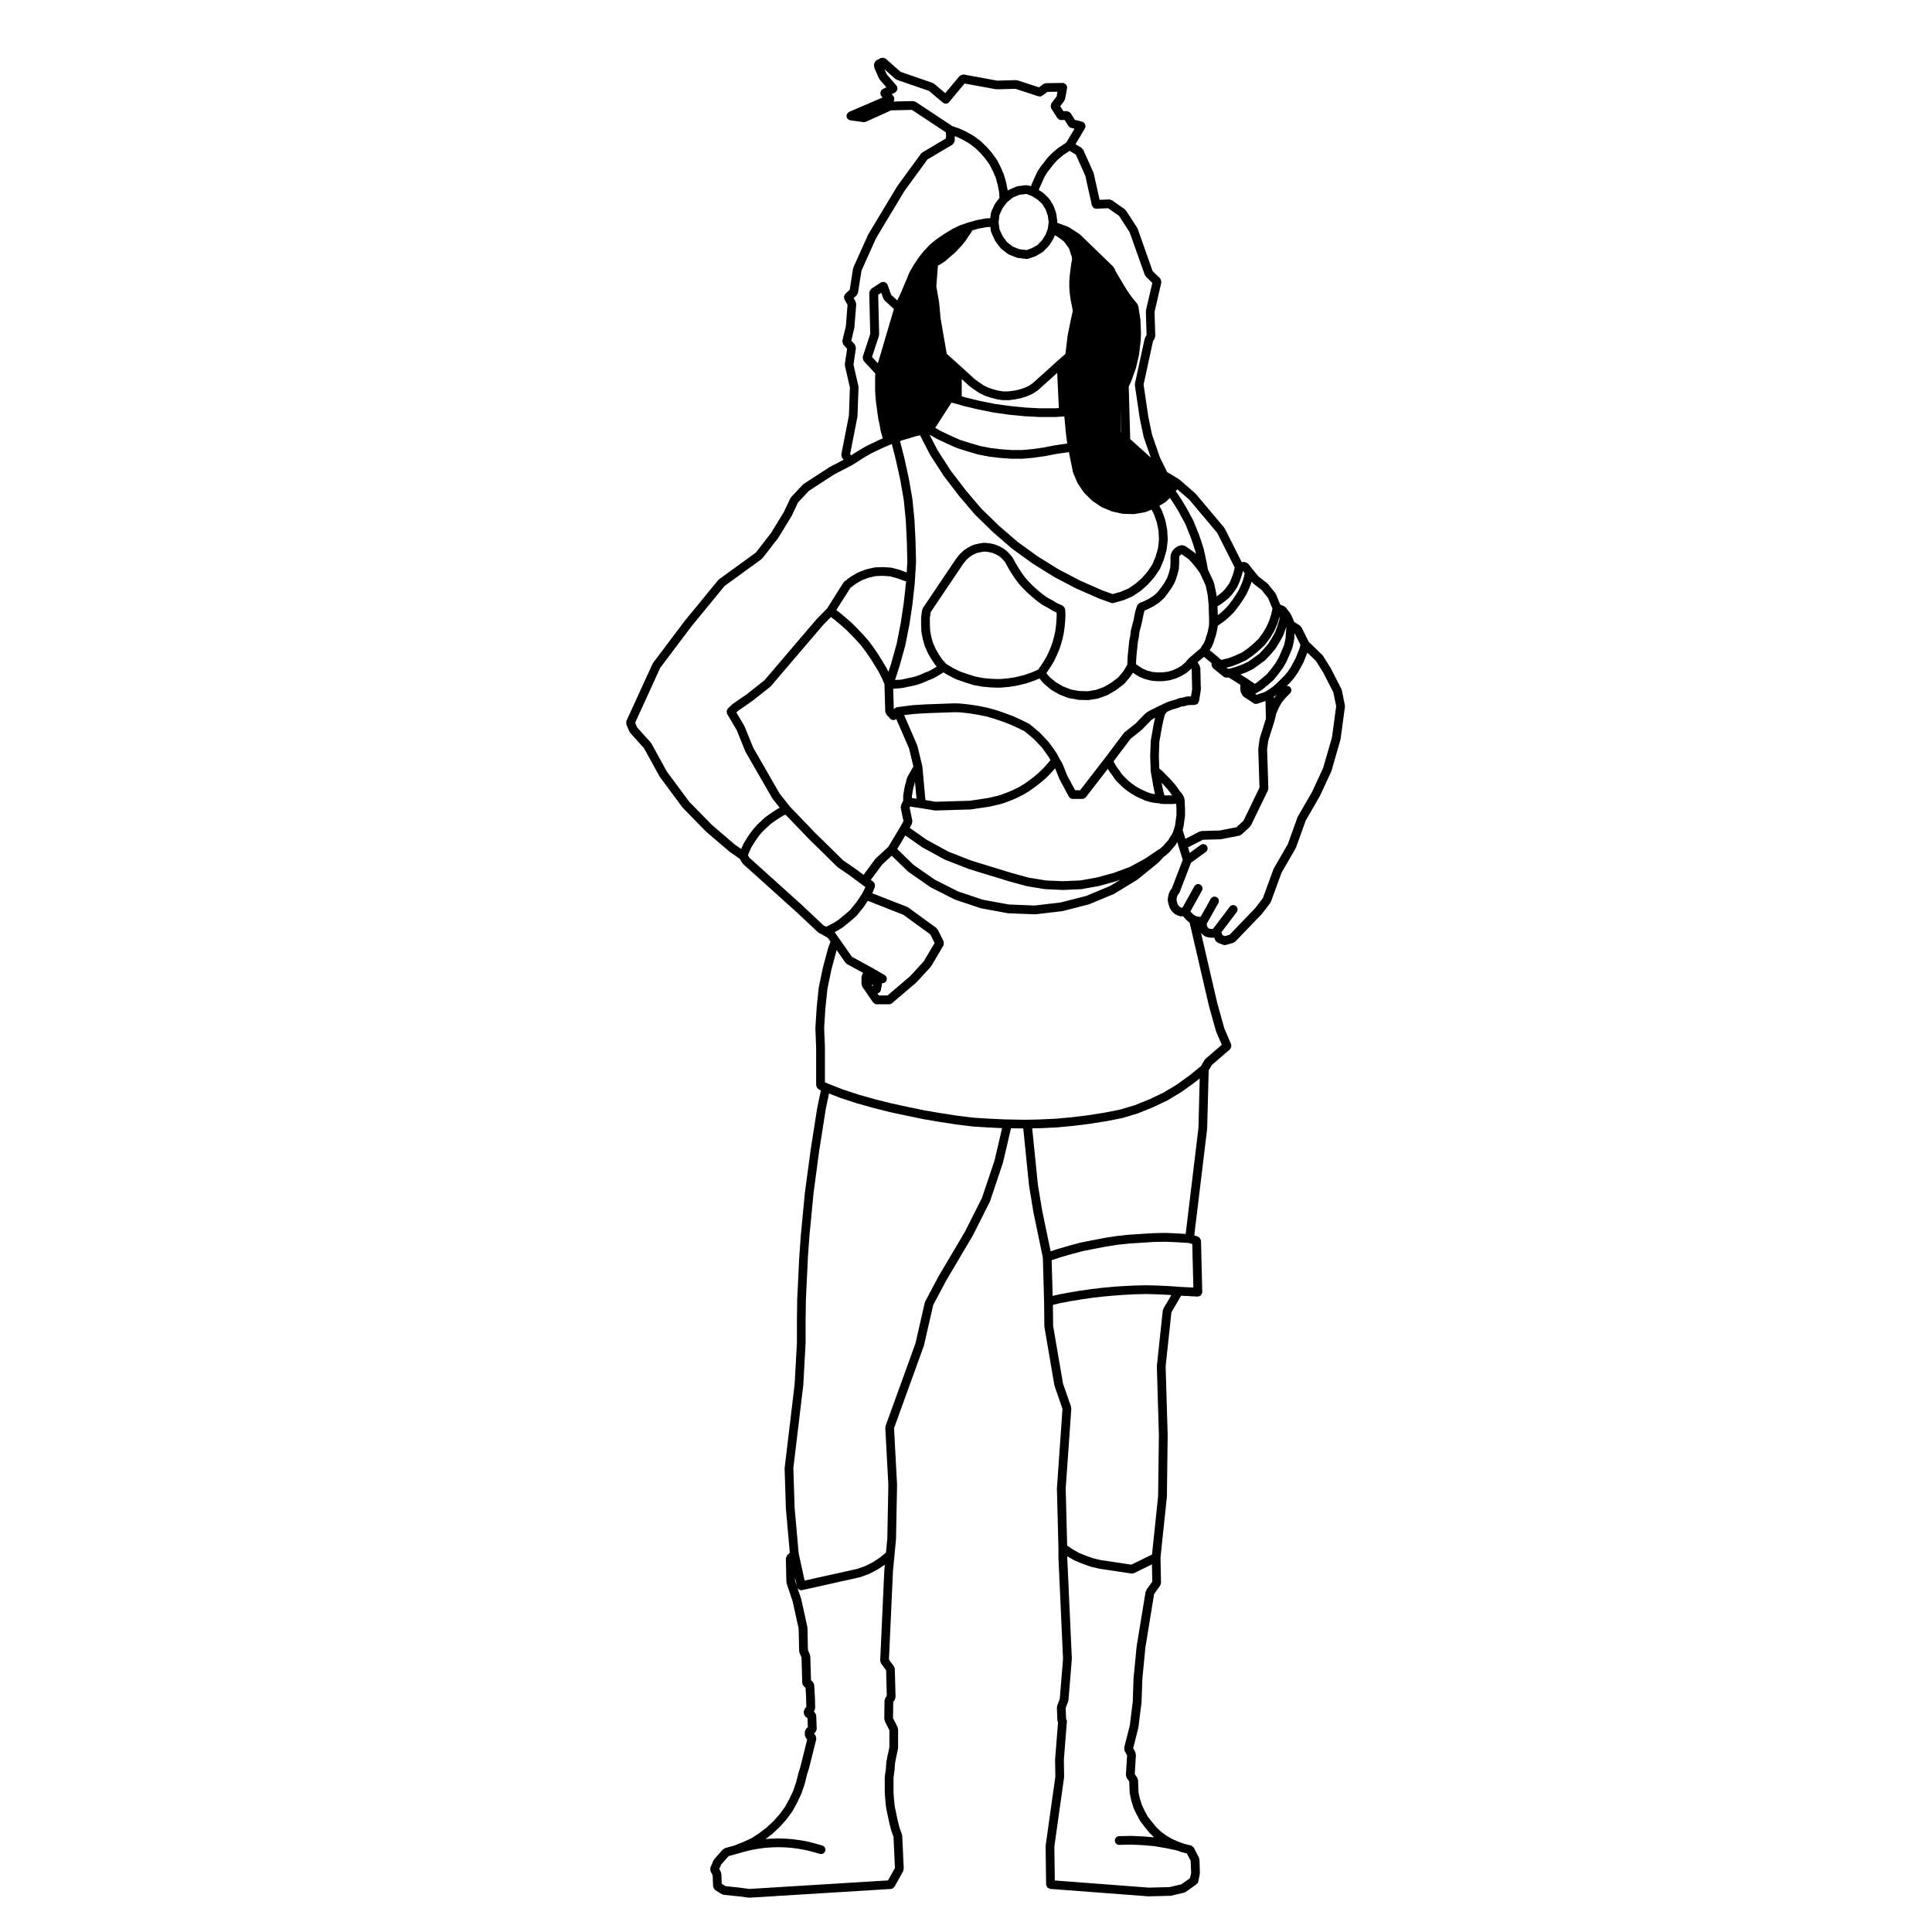 <?xml version="1.0" encoding="UTF-8"?>
<!-- Uploaded to: SVG Repo, www.svgrepo.com, Generator: SVG Repo Mixer Tools -->
<svg fill="#000000" width="800px" height="800px" version="1.1" viewBox="144 144 512 512" xmlns="http://www.w3.org/2000/svg">
 <path d="m500.4 330.86-0.816-4.004c-0.012-0.066-0.074-0.09-0.098-0.141-0.02-0.051 0.012-0.105-0.016-0.152l-2.785-5.43c-0.004-0.016-0.023-0.02-0.031-0.035-0.016-0.016 0-0.035-0.016-0.055l-2.035-3.254c-0.023-0.047-0.09-0.051-0.121-0.09-0.031-0.039-0.016-0.098-0.059-0.133l-3.59-3.469-1.945-3.891c-0.055-0.105-0.172-0.125-0.246-0.211-0.074-0.086-0.09-0.195-0.188-0.258l-1.457-0.902-0.875-1.98c-0.016-0.039-0.074-0.051-0.098-0.09-0.023-0.047 0-0.102-0.035-0.137l-0.609-0.816-0.609-0.812c-0.07-0.098-0.188-0.102-0.281-0.16-0.086-0.074-0.121-0.188-0.238-0.227l-0.961-0.363-1.16-2.805c-0.023-0.055-0.09-0.066-0.121-0.117-0.023-0.051-0.004-0.109-0.047-0.156l-1.898-2.379c-0.035-0.039-0.086-0.035-0.125-0.07-0.031-0.035-0.023-0.09-0.066-0.117l-2.344-1.824-1.559-1.867c0-0.004-0.004-0.004-0.004-0.004l-1.195-1.535c-0.023-0.023-0.066-0.02-0.09-0.047-0.102-0.105-0.23-0.145-0.363-0.207-0.141-0.07-0.262-0.152-0.422-0.16-0.031 0-0.055-0.031-0.09-0.031l-0.746 0.035-4.484-8.906c-0.02-0.047-0.082-0.051-0.102-0.09-0.031-0.047-0.016-0.098-0.047-0.137l-7.535-8.957c-0.023-0.023-0.059-0.02-0.09-0.047-0.02-0.023-0.012-0.059-0.039-0.086l-4.207-3.668c-0.02-0.016-0.039-0.004-0.059-0.02-0.016-0.016-0.012-0.035-0.023-0.047-0.02-0.012-0.035 0-0.055-0.016-0.016-0.004-0.016-0.031-0.035-0.039l-3.094-1.859-1.867-3.797-2.117-6.09-0.988-4.734v-0.004l-1.258-8.555 2.492-11.477 0.438-0.715c0.059-0.102 0.02-0.211 0.051-0.324 0.035-0.109 0.125-0.195 0.121-0.316l-0.195-6.43 1.797-7.801c0.012-0.055-0.031-0.098-0.023-0.145 0.012-0.152-0.035-0.266-0.074-0.414-0.047-0.152-0.074-0.281-0.172-0.402-0.031-0.035-0.02-0.098-0.059-0.125l-1.977-1.914-3.969-11.23c-0.016-0.051-0.074-0.059-0.098-0.105-0.02-0.047 0.004-0.102-0.023-0.141l-2.988-4.613c-0.047-0.07-0.137-0.074-0.191-0.125-0.055-0.059-0.055-0.145-0.117-0.191l-3.258-2.281c-0.016-0.023-0.039-0.031-0.066-0.051l-0.07-0.051c-0.074-0.055-0.172-0.023-0.258-0.055-0.145-0.066-0.281-0.18-0.453-0.152l-2.562 0.102-1.559-7.004c-0.016-0.047-0.059-0.055-0.07-0.102-0.02-0.039 0.012-0.086-0.004-0.121l-2.715-6.047c-0.055-0.109-0.176-0.152-0.258-0.238-0.066-0.086-0.086-0.211-0.195-0.27l-1.594-0.961 2.535-4.242c0.031-0.047 0-0.105 0.023-0.152 0.031-0.059 0.09-0.098 0.105-0.16 0.02-0.102-0.039-0.18-0.047-0.289 0-0.152 0-0.277-0.066-0.418-0.059-0.141-0.141-0.23-0.25-0.336-0.074-0.074-0.086-0.176-0.172-0.23-0.059-0.035-0.109-0.004-0.172-0.023-0.055-0.023-0.082-0.09-0.141-0.105l-1.988-0.5-1.113-1.785c-0.035-0.051-0.102-0.051-0.133-0.102-0.09-0.098-0.188-0.145-0.301-0.211-0.152-0.09-0.289-0.16-0.457-0.176-0.059-0.012-0.09-0.051-0.141-0.055l-0.891 0.039-0.836-1.328 1.066-1.395c0.055-0.07 0.031-0.156 0.066-0.23 0.047-0.098 0.137-0.152 0.152-0.262l0.543-2.922c0.004-0.039-0.031-0.074-0.023-0.109 0.004-0.035 0.047-0.07 0.047-0.109 0-0.125-0.098-0.211-0.133-0.324-0.055-0.137-0.07-0.266-0.168-0.371-0.105-0.125-0.23-0.172-0.371-0.246-0.102-0.055-0.156-0.156-0.277-0.176-0.039-0.012-0.07 0.023-0.105 0.02-0.039 0-0.066-0.039-0.105-0.039h-0.016l-4.484 0.066c-0.125 0.004-0.207 0.105-0.328 0.141-0.117 0.039-0.242 0.012-0.348 0.09l-1.148 0.867-5.68-1.848c-0.059-0.02-0.117 0.02-0.172 0.016-0.07-0.016-0.109-0.074-0.18-0.074h-0.031l-5.031 0.133-8.848-1.625c-0.066-0.012-0.105 0.039-0.16 0.035-0.145-0.012-0.262 0.039-0.402 0.086-0.156 0.055-0.293 0.102-0.406 0.211-0.035 0.035-0.09 0.031-0.121 0.07l-3.805 4.539-2.984-2.516c-0.066-0.051-0.141-0.023-0.203-0.066-0.07-0.039-0.098-0.117-0.168-0.141l-8.469-2.91-3.977-3.512c-0.066-0.066-0.16-0.047-0.242-0.086-0.133-0.074-0.246-0.117-0.387-0.137-0.16-0.02-0.293-0.004-0.441 0.039-0.082 0.023-0.156-0.016-0.238 0.023l-1.152 0.609c-0.059 0.031-0.066 0.102-0.109 0.137-0.121 0.098-0.191 0.195-0.273 0.328s-0.141 0.242-0.168 0.395c-0.012 0.066-0.066 0.102-0.066 0.16v0.543c0 0.086 0.074 0.137 0.09 0.223 0.016 0.086-0.031 0.16 0.004 0.246l1.223 2.781c0.031 0.074 0.102 0.105 0.141 0.172 0.023 0.035 0.016 0.09 0.047 0.121l1.758 2.019-1.02 0.539c-0.051 0.023-0.055 0.09-0.105 0.121-0.047 0.035-0.105 0.02-0.152 0.059-0.082 0.074-0.07 0.188-0.117 0.277-0.082 0.137-0.152 0.246-0.172 0.398-0.023 0.145 0.004 0.273 0.039 0.422 0.02 0.102-0.023 0.203 0.023 0.297 0.035 0.066 0.105 0.102 0.145 0.152 0.023 0.031 0.016 0.082 0.039 0.105l0.336 0.352-8.922 3.828c-0.055 0.02-0.066 0.086-0.109 0.109-0.117 0.074-0.18 0.172-0.273 0.281-0.094 0.125-0.184 0.238-0.223 0.395-0.012 0.051-0.066 0.074-0.07 0.121-0.02 0.109 0.059 0.195 0.082 0.309 0.016 0.105-0.039 0.207 0.004 0.309 0.02 0.059 0.082 0.09 0.109 0.137 0.047 0.074 0.098 0.121 0.156 0.18 0.145 0.152 0.312 0.258 0.523 0.309 0.047 0.016 0.07 0.066 0.117 0.07l3.531 0.48c0.051 0.004 0.102 0.012 0.152 0.012 0.156 0 0.316-0.035 0.473-0.105l6.707-3.027 5.516-0.121 9.023 5.977v1.57l-6.289 3.738c-0.074 0.047-0.09 0.137-0.141 0.191-0.066 0.055-0.145 0.055-0.195 0.117l-6.246 8.555c-0.012 0.02 0 0.039-0.012 0.059-0.016 0.012-0.035 0.012-0.047 0.031l-7.609 12.629c-0.012 0.02 0 0.047-0.012 0.07-0.016 0.023-0.051 0.023-0.059 0.051l-3.934 8.762c-0.023 0.051 0.012 0.105-0.004 0.156-0.02 0.055-0.07 0.082-0.086 0.133l-0.887 5.637-1.195 1.09c-0.09 0.086-0.086 0.207-0.137 0.309-0.086 0.125-0.16 0.23-0.18 0.379-0.023 0.156 0.02 0.289 0.059 0.441 0.023 0.105-0.016 0.211 0.039 0.312l0.84 1.449-0.441 5.664-0.934 3.848c-0.012 0.047 0.023 0.074 0.02 0.109-0.023 0.156 0.031 0.281 0.07 0.434 0.039 0.145 0.051 0.277 0.137 0.398 0.023 0.035 0.016 0.082 0.039 0.105l0.992 1.094-0.598 4.07c-0.016 0.082 0.051 0.137 0.055 0.211 0 0.082-0.055 0.141-0.039 0.223l1.324 5.758-0.262 7.438-2.016 10.293c-0.004 0.02 0.016 0.035 0.012 0.059-0.02 0.152 0.051 0.289 0.098 0.434 0.039 0.145 0.031 0.293 0.121 0.406 0.012 0.02 0 0.047 0.016 0.059l0.379 0.457-3.684 1.918c-0.02 0.012-0.023 0.035-0.047 0.047-0.016 0.016-0.039 0-0.055 0.016l-6.793 4.414c-0.047 0.023-0.047 0.086-0.082 0.117-0.039 0.031-0.102 0.02-0.133 0.059l-3.117 3.324c-0.051 0.051-0.031 0.117-0.066 0.172-0.039 0.051-0.109 0.066-0.141 0.121l-1.738 3.672-3.332 5.465-4.074 5.266-9.77 7.09c-0.047 0.031-0.039 0.098-0.082 0.133-0.039 0.035-0.105 0.023-0.137 0.07l-8.961 10.934c-0.004 0.004 0 0.016-0.004 0.02-0.004 0.016-0.02 0.012-0.023 0.02l-8.289 11c-0.031 0.039-0.012 0.098-0.035 0.133-0.023 0.035-0.074 0.047-0.09 0.086l-6.926 15.145c-0.004 0.004 0 0.016 0 0.023-0.066 0.145-0.016 0.309-0.016 0.469 0 0.137-0.051 0.281 0.004 0.414 0.004 0.012-0.004 0.02 0 0.031l0.812 1.898c0.035 0.082 0.105 0.117 0.16 0.188 0.023 0.039 0.012 0.102 0.047 0.133l3.652 4.051 4.074 7.418c0.012 0.02 0.047 0.012 0.059 0.035 0.02 0.031 0 0.07 0.023 0.102l6.039 8.148c0.016 0.02 0.051 0.012 0.07 0.031 0.02 0.031 0.012 0.066 0.035 0.09l6.039 6.184c0.012 0.012 0.035 0.004 0.047 0.02 0.02 0.012 0.012 0.035 0.031 0.051l6.184 5.297c0.016 0.016 0.039 0.012 0.059 0.023 0.016 0.012 0.016 0.035 0.031 0.051l2.711 1.891 0.613 1.066c0.031 0.047 0.102 0.031 0.133 0.07 0.047 0.07 0.035 0.152 0.098 0.207l14.312 12.887v0.004l5.562 5.223c0.047 0.047 0.105 0.031 0.156 0.066 0.051 0.031 0.051 0.09 0.102 0.109l1.246 0.656v0.004l1.082 0.625 0.719 0.996-0.605 1.664c-0.012 0.016 0.004 0.031 0 0.051-0.012 0.02-0.031 0.023-0.035 0.051l-1.359 5.094c-0.004 0.012 0.004 0.02 0.004 0.031-0.004 0.016-0.02 0.02-0.023 0.035l-1.09 5.223c-0.004 0.031 0.02 0.039 0.016 0.07-0.004 0.02-0.031 0.031-0.031 0.051l-0.539 5.234c0 0.012 0.012 0.012 0.004 0.02 0 0.012-0.004 0.02-0.004 0.02l-0.336 5.297c0 0.02 0.016 0.039 0.016 0.059 0 0.02-0.023 0.039-0.023 0.059l0.207 5.305v9.859c0 0.09 0.07 0.137 0.086 0.207 0.031 0.156 0.082 0.266 0.16 0.395 0.09 0.137 0.172 0.227 0.301 0.309 0.066 0.051 0.082 0.125 0.152 0.156l0.559 0.246-0.957 4.566c0 0.012 0.004 0.02 0.004 0.031 0 0.02-0.02 0.02-0.02 0.031l-1.766 11.273s0.004 0.012 0 0.012l-0.004 0.012-1.492 11.133c0 0.012 0.004 0.012 0.004 0.02 0 0.012-0.012 0.012-0.012 0.02l-0.543 5.707-0.539 5.629c0 0.012 0.004 0.02 0.004 0.02l-0.004 0.012-0.406 5.637s0.004 0 0.004 0.012c-0.004 0.012-0.012 0.012-0.012 0.02l-0.273 5.699-0.273 5.637c0 0.012 0.004 0.012 0.004 0.02 0 0.012-0.004 0.012-0.004 0.02l-0.07 5.637s0.004 0 0.004 0.012h-0.004v5.707 0.012l-0.605 11.012-2.641 22.113c-0.004 0.031 0.02 0.051 0.02 0.09 0 0.031-0.035 0.051-0.035 0.09l0.336 10.656c0 0.012 0.02 0.02 0.02 0.031 0 0.02-0.012 0.02-0.012 0.039l1.031 11.613-0.707 0.699c-0.004 0.012 0 0.02-0.004 0.02-0.102 0.102-0.105 0.258-0.16 0.395-0.059 0.137-0.16 0.266-0.16 0.422 0 0.012-0.012 0.012-0.012 0.012l0.137 6.246c0 0.07 0.066 0.105 0.074 0.168 0.012 0.059-0.035 0.117-0.012 0.176l1.602 4.762 1.586 7.227 0.137 6c0 0.09 0.074 0.137 0.09 0.215 0.02 0.07-0.023 0.145 0.012 0.215l0.52 1.211 0.203 6.856c0 0.051 0.051 0.082 0.055 0.125 0.023 0.137 0.098 0.238 0.16 0.363 0.086 0.145 0.141 0.266 0.277 0.352 0.039 0.039 0.039 0.09 0.086 0.117l0.281 0.168 0.16 2.488v0.012 0.07s0.004 0 0.004 0.012l-0.004 0.012 0.055 2.527-0.367 0.402c-0.105 0.117-0.098 0.266-0.145 0.402-0.047 0.125-0.152 0.227-0.152 0.371v0.539c0 0.051 0.051 0.082 0.055 0.125 0.016 0.145 0.09 0.258 0.16 0.395 0.074 0.125 0.121 0.258 0.246 0.352 0.031 0.02 0.031 0.082 0.074 0.102l0.438 0.289 0.098 2.414-0.281 0.188c-0.035 0.031-0.035 0.082-0.07 0.102-0.117 0.102-0.16 0.227-0.238 0.352-0.07 0.137-0.145 0.246-0.16 0.402-0.004 0.039-0.047 0.07-0.047 0.105v0.953c0 0.156 0.105 0.266 0.168 0.402 0.051 0.125 0.039 0.266 0.137 0.371l0.316 0.352-1.812 7.281-0.453 1.414c-0.004 0.012 0.004 0.02 0.004 0.039-0.004 0.012-0.02 0.02-0.023 0.031l-0.609 2.438-0.77 2.301-1.023 2.188-1.195 2.188-1.441 1.949-1.676 1.879-1.777 1.641-1.996 1.535-2 1.289-2.231 1.027-2.363 0.926-2.402 0.66c-0.109 0.039-0.156 0.145-0.258 0.207-0.098 0.059-0.223 0.051-0.301 0.137l-2.309 2.59c-0.047 0.051-0.031 0.125-0.066 0.188-0.039 0.051-0.105 0.07-0.133 0.125l-0.816 1.898c-0.012 0.02 0.004 0.039 0 0.07-0.051 0.137-0.012 0.266-0.004 0.422 0.004 0.156-0.031 0.309 0.039 0.441 0.012 0.02-0.004 0.039 0.004 0.059l0.555 1.055 0.121 3.012c0 0.039 0.047 0.059 0.055 0.105 0.016 0.137 0.098 0.238 0.16 0.363 0.082 0.137 0.137 0.266 0.266 0.363 0.035 0.031 0.035 0.082 0.074 0.102l1.77 1.082c0.117 0.082 0.25 0.09 0.383 0.117 0.047 0 0.066 0.051 0.105 0.051l4.074 0.414h0.004l2.535 0.332c0.051 0 0.105 0.012 0.152 0.012h0.074l37.477-2.312c0.371-0.02 0.648-0.246 0.84-0.539 0.023-0.031 0.074-0.02 0.102-0.051l2.309-4.141c0.055-0.102 0.012-0.207 0.035-0.312 0.023-0.105 0.117-0.188 0.109-0.309l-0.406-8.758c-0.004-0.07-0.066-0.105-0.082-0.168-0.004-0.059 0.035-0.117 0.012-0.168l-0.656-1.84-0.469-1.848c0-0.012-0.004-0.012-0.004-0.012l-0.387-1.84v-0.012l-0.398-1.918-0.195-1.898c0-0.012 0-0.012-0.004-0.012l-0.121-1.848v-3.859l0.262-1.891c0-0.012-0.016-0.02-0.016-0.039 0-0.012 0.02-0.02 0.02-0.031l0.125-1.809 0.398-1.988v-0.012l0.398-1.867c0.016-0.051-0.023-0.09-0.02-0.125 0.004-0.035 0.051-0.07 0.051-0.117v-4.891c0-0.102-0.082-0.156-0.105-0.258-0.016-0.09 0.031-0.176-0.016-0.266l-1.23-2.449 0.059-4.309 0.383-0.516c0.082-0.105 0.055-0.238 0.09-0.363 0.051-0.125 0.145-0.215 0.141-0.363l-0.203-7.535c-0.004-0.168-0.117-0.309-0.188-0.465-0.031-0.059 0-0.137-0.047-0.195l-0.059-0.07c-0.039-0.059-0.055-0.102-0.105-0.137l-1.152-1.559 1.066-23.426 0.402-4.223 0.406-4.273c0-0.02-0.02-0.031-0.016-0.051 0-0.012 0.02-0.031 0.02-0.039l0.273-14.258c0-0.02-0.02-0.031-0.02-0.039 0-0.02 0.02-0.031 0.02-0.051l-0.801-14.977 7.863-21.711c0.004-0.02-0.012-0.039-0.004-0.07 0.012-0.02 0.039-0.039 0.047-0.059l2.481-10.797 3.461-6.516 6.961-11.77c0.004-0.012 0-0.02 0.004-0.031 0.004-0.012 0.031-0.02 0.035-0.039l4.551-9.023c0.012-0.031-0.004-0.059 0.004-0.082 0.012-0.031 0.047-0.051 0.055-0.082l3.394-10.117c0.012-0.02-0.012-0.031-0.004-0.059 0.004-0.02 0.031-0.031 0.035-0.051l2.109-9.062 3.059 0.051h0.02 0.172l1.527 15.113c0 0.02 0.016 0.02 0.016 0.039 0.004 0.012-0.004 0.02-0.004 0.039l1.152 6.988c0 0.012 0.012 0.012 0.012 0.02 0 0.012-0.004 0.02-0.004 0.031l2.492 11.996 0.332 11.633 0.07 6.566c0 0.039 0.035 0.059 0.039 0.102 0 0.031-0.031 0.059-0.023 0.09l2.644 15.477c0.004 0.039 0.047 0.059 0.059 0.102 0.004 0.031-0.02 0.059-0.004 0.09l2.09 6.019-1.477 21.09c0 0.02 0.016 0.031 0.016 0.051 0 0.02-0.02 0.039-0.02 0.059l0.406 15.684v2.551c0 0.012 0.012 0.012 0.012 0.031 0 0.012-0.012 0.012-0.012 0.02l1.219 26.773-0.867 10.605-0.684 1.809c-0.031 0.082 0.016 0.145 0.004 0.227-0.016 0.082-0.09 0.137-0.086 0.227l0.133 3.531c0 0.039 0.035 0.059 0.039 0.09 0.02 0.125 0.09 0.207 0.137 0.324l-0.781 9.84c0 0.02 0.02 0.031 0.02 0.051s-0.023 0.039-0.023 0.059l0.07 4.457-2.57 18.242c-0.004 0.031 0.023 0.059 0.023 0.09s-0.035 0.051-0.035 0.09l0.133 10.184c0.004 0.145 0.109 0.258 0.168 0.383 0.055 0.137 0.066 0.277 0.16 0.371 0.109 0.125 0.273 0.156 0.43 0.227 0.109 0.039 0.188 0.145 0.316 0.156l26 1.969h0.086 0.031l5.668-0.137 0.012 0.012c0.004 0 0.016-0.012 0.02-0.012h0.004c0.082 0 0.16-0.012 0.242-0.031l3.461-0.805c0.066-0.02 0.09-0.082 0.137-0.102 0.09-0.039 0.191-0.031 0.273-0.09l2.852-2.035c0.012-0.012 0.004-0.02 0.016-0.031 0.223-0.168 0.383-0.395 0.449-0.68l0.406-1.969c0.012-0.059-0.031-0.102-0.031-0.145 0.004-0.051 0.055-0.082 0.055-0.137l-0.113-3.574c-0.004-0.102-0.086-0.156-0.105-0.246-0.023-0.082 0.02-0.168-0.023-0.246l-1.359-2.644c-0.004-0.012-0.02-0.012-0.023-0.02-0.082-0.145-0.23-0.207-0.367-0.309-0.109-0.09-0.188-0.207-0.324-0.246-0.012 0-0.016-0.02-0.023-0.02l-1.859-0.465-1.582-0.57-1.602-0.711-1.523-0.887-1.457-1.082-1.176-1.113-1.184-1.445h-0.004l-1.078-1.383-0.812-1.496v-0.012l-0.777-1.621-0.508-1.633-0.371-1.672-0.125-3.293c-0.004-0.117-0.105-0.188-0.137-0.289-0.039-0.117-0.004-0.246-0.086-0.352l-0.645-0.887 0.312-5.152c0.012-0.105-0.082-0.188-0.102-0.297-0.023-0.105 0.02-0.227-0.035-0.324l-0.594-1.094 1.379-5.473c0.004-0.031-0.02-0.051-0.016-0.082 0.004-0.02 0.031-0.039 0.035-0.059l0.816-6.523c0-0.02-0.02-0.031-0.012-0.051 0-0.02 0.02-0.031 0.02-0.051l0.207-6.09 0.805-8.352 2.316-14.199 1.605-2.223c0.082-0.105 0.047-0.238 0.086-0.352 0.039-0.117 0.137-0.207 0.137-0.344l-0.137-6.711 1.691-16.098c0-0.02-0.016-0.031-0.016-0.059 0-0.02 0.02-0.031 0.02-0.051l0.207-16.227c0-0.012-0.016-0.012-0.016-0.02 0-0.012 0.016-0.02 0.016-0.031l-0.543-18.184 1.531-14.34 2.574-4.41 4.383 0.238h0.066 0.031c0.082 0 0.121-0.07 0.195-0.09 0.223-0.051 0.43-0.102 0.578-0.258 0.09-0.082 0.098-0.207 0.145-0.309 0.074-0.145 0.191-0.266 0.207-0.441 0-0.02-0.02-0.031-0.02-0.051 0-0.02 0.02-0.031 0.02-0.039l-0.336-13.648c-0.004-0.105-0.09-0.168-0.117-0.266-0.039-0.145-0.074-0.258-0.16-0.371-0.098-0.125-0.207-0.195-0.348-0.277-0.082-0.051-0.117-0.145-0.215-0.176l-0.945-0.266 3.414-28.277c0-0.02-0.02-0.031-0.016-0.059 0-0.02 0.023-0.031 0.023-0.051l0.402-15.391 0.832-1.406 4.812-4.152c0.074-0.07 0.07-0.168 0.125-0.246 0.09-0.125 0.156-0.238 0.191-0.383 0.035-0.156 0.016-0.277-0.004-0.422-0.02-0.102 0.031-0.188-0.012-0.289l-1.797-4.203-1.863-6.66-4.332-18.711c0.004 0.004 0 0.016 0.004 0.02l0.336 0.406c0.035 0.047 0.102 0.031 0.137 0.066 0.051 0.047 0.051 0.121 0.105 0.156l0.406 0.277c0.066 0.047 0.152 0.035 0.227 0.066 0.039 0.02 0.055 0.07 0.102 0.086l0.48 0.137c0.051 0.012 0.105 0.012 0.152 0.02 0.012 0 0.012 0.016 0.023 0.016l0.539 0.066c0.047 0.012 0.102 0.016 0.141 0.016h0.539c0.105 0 0.191-0.016 0.297-0.047l0.344 0.777c0.004 0.012 0.02 0.016 0.023 0.031 0.117 0.246 0.316 0.406 0.551 0.523 0.031 0.016 0.035 0.055 0.07 0.066l1.426 0.539c0.137 0.055 0.277 0.082 0.414 0.082 0.105 0 0.211-0.016 0.312-0.047l1.906-0.543c0.105-0.031 0.152-0.133 0.242-0.191 0.098-0.055 0.195-0.039 0.281-0.117l7.059-7.332c0.02-0.02 0.012-0.055 0.031-0.074 0.016-0.02 0.047-0.016 0.055-0.031l2.176-2.852c0.023-0.039 0.012-0.098 0.035-0.133 0.039-0.066 0.105-0.102 0.125-0.168l2.82-7.715 3.75-6.5c0.02-0.031 0-0.059 0.012-0.09 0.023-0.039 0.066-0.059 0.086-0.105l2.551-7.109 3.738-6.481c0.004-0.016 0-0.031 0.004-0.047 0.016-0.02 0.035-0.031 0.051-0.051l2.988-6.449c0.012-0.031-0.004-0.055 0.004-0.086 0.012-0.035 0.047-0.051 0.059-0.086l2.379-8.289c0.004-0.031-0.02-0.055-0.016-0.086 0.016-0.035 0.039-0.051 0.047-0.082l1.152-8.555c0.012-0.07-0.047-0.121-0.051-0.191-0.004-0.059 0.051-0.117 0.035-0.188zm-26.863 30.629-1.844 1.738-4.481 0.867-4.785 0.133c-0.09 0.004-0.145 0.086-0.238 0.105-0.086 0.023-0.176-0.02-0.262 0.023l-3.785 1.949-0.727-2.359 0.176-0.621c0.004-0.023-0.016-0.051-0.012-0.074 0.004-0.031 0.035-0.039 0.039-0.07l0.133-0.883v-0.012c0-0.004 0.012-0.012 0.012-0.016l0.133-1.004v-0.004l0.137-0.945c0.004-0.031-0.023-0.055-0.023-0.086 0.004-0.035 0.035-0.051 0.035-0.082v-1.832c0-0.012-0.012-0.016-0.012-0.031s0.012-0.02 0.012-0.035l-0.133-2.508c0-0.004-0.012-0.004-0.012-0.012-0.004-0.105-0.086-0.176-0.109-0.277-0.02-0.066 0.016-0.137-0.02-0.207l-0.406-0.746c-0.023-0.047-0.082-0.051-0.105-0.09-0.031-0.035-0.012-0.09-0.047-0.125l-0.488-0.543-0.449-0.641-0.473-0.68c-0.016-0.012-0.023-0.004-0.035-0.02-0.016-0.016 0-0.023-0.016-0.039l-0.539-0.68c-0.012-0.012-0.023-0.004-0.035-0.016-0.004-0.012 0-0.023-0.012-0.035l-0.598-0.664v-0.004l-0.48-0.539c-0.012-0.012-0.02-0.004-0.035-0.02-0.012-0.012-0.004-0.023-0.016-0.039l-1.219-1.219-0.504-0.559c-0.02-0.031-0.059-0.02-0.09-0.047-0.031-0.023-0.023-0.07-0.051-0.098l-0.68-0.539-0.262-0.207-0.055-1.441-0.066-1.863 0.066-1.926 0.066-1.883 0.328-1.82v-0.004l0.336-1.977 0.387-1.828 0.414-1.582 0.52-0.691 0.527-0.266 0.746-0.312 0.77-0.242h0.012l0.953-0.273c0.012-0.004 0.016-0.02 0.031-0.031 0.035-0.012 0.066-0.004 0.102-0.02l0.684-0.289 0.797-0.109c0.016 0 0.02-0.016 0.031-0.016 0.051-0.012 0.102-0.004 0.145-0.023l0.734-0.227 1.832-0.059h0.012 0.012 0.031c0.055-0.004 0.086-0.055 0.133-0.059 0.238-0.039 0.449-0.121 0.613-0.281 0.082-0.074 0.102-0.172 0.145-0.266 0.074-0.121 0.188-0.215 0.211-0.367l0.473-2.918c0.004-0.039-0.023-0.07-0.02-0.105 0-0.039 0.039-0.066 0.039-0.105l-0.137-5.703c-0.004-0.105-0.098-0.18-0.121-0.281-0.035-0.105 0.004-0.207-0.055-0.301l-0.562-0.918 1.699-1.441 2.019 1.676v0.473c0 0.023 0.023 0.039 0.031 0.066 0 0.031-0.02 0.055-0.016 0.086 0 0.004-0.004 0.012-0.004 0.02 0.023 0.172 0.145 0.289 0.23 0.422 0.059 0.086 0.07 0.18 0.137 0.246 0.02 0.016 0.031 0.035 0.047 0.051 0.004 0.004 0.004 0.016 0.016 0.02l2.715 2.176c0.211 0.168 0.469 0.258 0.727 0.258h0.691l3.043 1.918v1.402c0 0.102 0.082 0.156 0.105 0.25 0.02 0.09-0.023 0.18 0.02 0.266l0.387 0.781s0 0.004 0.004 0.004l0.016 0.023c0.07 0.133 0.18 0.215 0.281 0.312 0.031 0.023 0.047 0.066 0.074 0.086 0.023 0.016 0.02 0.047 0.039 0.059l2.586 1.699c0.195 0.125 0.418 0.191 0.641 0.191 0.117 0 0.242-0.02 0.363-0.059l2.156-0.719 0.109 4.691-1.633 5.168c-0.012 0.035 0.02 0.07 0.012 0.102-0.012 0.039-0.051 0.059-0.055 0.098l-0.336 2.516c-0.004 0.039 0.031 0.059 0.023 0.102 0 0.035-0.035 0.059-0.035 0.098l0.324 10.176zm-35.363 17.309-6.359 2.648-6.781 1.727-6.832 0.797-6.805-0.266-6.902-1.258-6.574-2.195-6.16-3.109-5.684-3.965-4.301-4.188 2.144-3.582 4.414 3.09c0.02 0.02 0.051 0.012 0.074 0.023 0.016 0.012 0.016 0.035 0.035 0.039l5.836 3.195c0.031 0.016 0.066 0.012 0.098 0.02 0.016 0.012 0.02 0.035 0.039 0.047l6.246 2.438c0.02 0.012 0.039 0.004 0.059 0.016 0.012 0 0.012 0.016 0.023 0.02l10.863 3.324c0.012 0 0.016 0 0.031 0.004 0.004 0 0.004 0.004 0.004 0.004l4.481 1.219c0.035 0.012 0.07 0.012 0.105 0.016 0.004 0 0.012 0.012 0.02 0.012l4.613 0.746c0.047 0.012 0.086 0.012 0.125 0.012l0.012 0.004h0.039 0.012l4.562 0.215h0.051 0.051l4.699-0.203h0.016 0.039l0.004-0.004c0.051 0 0.098 0 0.145-0.016l4.543-0.812c0.012-0.004 0.016-0.012 0.02-0.016 0.031-0.004 0.055 0 0.086-0.012l4.484-1.219c0.012-0.004 0.012-0.016 0.02-0.02 0.023-0.004 0.055-0.004 0.074-0.016l1.09-0.398zm-62.047-7.344c-0.031 0.031-0.02 0.074-0.051 0.105-0.023 0.031-0.07 0.023-0.098 0.059l-3.117 4.207v0.012h-0.012l-2.449-1.809c-0.004-0.004-0.016 0-0.023-0.004-0.004-0.004-0.004-0.016-0.016-0.02l-2.883-1.969-7.527-7.391-6.609-6.883-2.754-3.481-6.988-12.152-2.277-5.621c-0.012-0.035-0.051-0.039-0.066-0.07-0.016-0.031 0.004-0.059-0.016-0.09l-2.102-3.547 0.402-0.387 3.672-2.535c0.012-0.004 0.004-0.02 0.016-0.023 0.016-0.012 0.035-0.004 0.047-0.016l4.82-3.805c0.035-0.031 0.031-0.082 0.066-0.105 0.023-0.031 0.074-0.02 0.102-0.051l13.824-16.191 2.117-2.172 0.801 0.605 1.598 1.328 1.562 1.367 1.41 1.41h0.012l1.375 1.449 1.375 1.57 1.203 1.605h0.004l1.168 1.691 1.074 1.75 1.059 1.723 0.922 1.832 0.664 1.559c0 0.035-0.035 0.055-0.035 0.09v0.023 0.004l0.207 7.098c0.004 0.188 0.121 0.324 0.207 0.484 0.055 0.09 0.035 0.195 0.105 0.277l0.031 0.035c0.004 0 0.012 0.004 0.012 0.004l0.977 1.043v0.004c0.227 0.242 0.535 0.363 0.848 0.363 0.266 0 0.523-0.105 0.734-0.293l3.387 7.793 1.152 4.793-0.168 0.277c-0.004 0.012 0 0.02-0.004 0.031 0 0.004-0.012 0.004-0.016 0.016l-0.387 0.707-0.402 0.68-0.406 0.68c-0.02 0.031 0 0.059-0.016 0.09s-0.051 0.035-0.059 0.059l-0.336 0.816c-0.02 0.047 0.012 0.086 0 0.121-0.02 0.051-0.066 0.07-0.074 0.117l-0.109 0.66-0.25 0.742c-0.012 0.031 0.016 0.059 0.004 0.09-0.004 0.035-0.047 0.051-0.051 0.09l-0.125 0.789s-0.012 0-0.012 0.004l-0.125 0.746v0.004c0 0.004-0.004 0.004-0.004 0.012l-0.148 0.809c-0.004 0.035 0.023 0.059 0.023 0.098-0.004 0.035-0.039 0.059-0.039 0.098v1.359l-0.555 1.109c-0.066 0.121-0.012 0.246-0.031 0.371-0.016 0.133-0.102 0.242-0.074 0.379l0.734 3.527-0.855 1.547s-0.004 0-0.004 0.004l-3.176 5.297zm7.289 14.988 7.113 5.168 1.152 2.301-2.875 4.852-3.602 3.93-6 5.117h-2.293l-0.379-0.551c0.441-0.102 0.82-0.395 0.906-0.867l0.34-1.859c0.031 0.012 0.055 0.031 0.086 0.031 0.402 0 0.789-0.215 1.008-0.59 0.312-0.551 0.121-1.258-0.434-1.578l-0.945-0.543h-0.004l-2.562-1.484h-0.004c-0.004-0.004-0.012 0-0.016-0.004-0.012 0-0.012-0.012-0.016-0.016l-5.129-2.793-3.441-4.934c0-0.004-0.004-0.004-0.012-0.012v-0.004l-1.125-1.562 0.875-0.488c0.012 0 0.012-0.012 0.016-0.016 0.012-0.004 0.02-0.004 0.035-0.012l1.219-0.746c0.023-0.016 0.023-0.047 0.039-0.059 0.031-0.02 0.066-0.012 0.086-0.031l1.09-0.883v-0.004h0.004l1.152-0.953c0.004-0.004 0.004-0.016 0.012-0.016 0.004-0.004 0.012-0.004 0.02-0.012l1.152-1.02c0.031-0.023 0.023-0.07 0.047-0.098 0.031-0.031 0.07-0.016 0.098-0.047l0.883-1.09 0.887-1.09c0.016-0.02 0.004-0.047 0.016-0.066 0.012-0.016 0.035-0.012 0.047-0.02l0.816-1.223 0.301-0.449zm-8.336 18.594c0.098 0 0.18-0.051 0.277-0.07l-0.09 0.453-0.312-0.465c0.043 0.012 0.074 0.082 0.125 0.082zm-18.301-20.953c-0.004-0.004 0-0.012-0.004-0.012l-14.188-12.777-0.371-0.648 0.312-0.781v-0.004l0.578-1.285 0.715-1.164v-0.012l0.75-1.125 0.797-1.062 0.871-0.996 1.047-0.977v-0.004l0.883-0.816 1.145-0.828 1.199-0.797 1.125-0.691 0.539-0.215 6.109 6.363c0.004 0.012 0.012 0.004 0.02 0.012 0.004 0.004 0 0.012 0.004 0.016l7.602 7.465c0.031 0.031 0.074 0.016 0.105 0.047 0.031 0.023 0.031 0.066 0.059 0.086l2.949 2.012 3.394 2.516h0.012c0.004 0.004 0.004 0.012 0.004 0.012s0.004 0 0.004 0.004l0.887 0.625-0.188 0.469-0.629 1.258-0.766 1.152-0.777 1.16-0.855 1.062-0.828 1.02-1.047 0.922-1.152 0.945-1.008 0.828-1.129 0.691-1.336 0.734-0.699 0.293-0.664-0.344-5.457-5.129c-0.008-0.023-0.012-0.023-0.012-0.023zm-18.066-16.293-6.106-5.234-5.941-6.074-5.953-8.02-4.102-7.465c-0.02-0.039-0.082-0.047-0.105-0.086-0.031-0.039-0.016-0.102-0.051-0.133l-3.606-4-0.527-1.254 6.648-14.551 8.219-10.906v-0.004l8.836-10.781 9.789-7.106c0.055-0.039 0.051-0.105 0.098-0.156 0.039-0.039 0.105-0.023 0.141-0.07l4.207-5.43c0.02-0.023 0.012-0.055 0.023-0.082 0.012-0.02 0.039-0.012 0.051-0.031l3.394-5.562c0.016-0.02 0-0.039 0.012-0.055 0.016-0.023 0.039-0.035 0.051-0.055l1.691-3.578 2.887-3.078 6.629-4.312 4.914-2.555c0.02-0.012 0.02-0.031 0.031-0.035 0.023-0.016 0.047-0.004 0.07-0.02l1.547-1.008 1.629-1.02 1.551-0.906 1.664-0.797 1.684-0.805 1.734-0.734 0.523-0.215 1.023 4.055h0.004l1.199 5.41 0.945 5.394 0.527 5.391 0.273 5.5 0.137 5.531-0.172 2.742-1.797-0.66c-0.02-0.012-0.039 0.012-0.055 0-0.023-0.004-0.031-0.023-0.047-0.031l-2.035-0.543c-0.039-0.012-0.074 0.023-0.109 0.02-0.047-0.012-0.07-0.055-0.105-0.055l-2.035-0.137h-0.082-0.039l-2.035 0.07c-0.039 0-0.066 0.039-0.105 0.047-0.039 0.004-0.074-0.031-0.109-0.02l-2.106 0.48c-0.031 0.004-0.039 0.039-0.074 0.051-0.023 0.012-0.055-0.016-0.086-0.004l-1.969 0.746c-0.035 0.016-0.039 0.055-0.074 0.07-0.031 0.016-0.066-0.004-0.098 0.012l-1.762 1.02c-0.023 0.016-0.023 0.047-0.051 0.059-0.02 0.016-0.051 0-0.07 0.02l-1.633 1.219c-0.059 0.051-0.059 0.133-0.105 0.188-0.047 0.055-0.133 0.059-0.172 0.121l-4.344 6.883-2.777 2.836c-0.012 0.016-0.004 0.031-0.016 0.039-0.004 0.012-0.023 0.004-0.035 0.02l-13.773 16.137-4.731 3.734-3.672 2.535c-0.031 0.02-0.023 0.059-0.055 0.082-0.02 0.02-0.059 0.012-0.086 0.035l-1.152 1.09c-0.09 0.082-0.074 0.191-0.133 0.289-0.086 0.137-0.16 0.246-0.18 0.398-0.02 0.152 0.023 0.281 0.066 0.43 0.023 0.105-0.016 0.223 0.047 0.316l2.527 4.262 2.281 5.633c0.012 0.031 0.047 0.039 0.055 0.074 0.012 0.02 0 0.047 0.012 0.07l7.062 12.281c0.016 0.031 0.051 0.02 0.066 0.039 0.023 0.035 0.012 0.074 0.031 0.105l1.914 2.414c-0.004 0.004-0.004 0.004-0.004 0.004-0.035 0.02-0.074 0-0.105 0.02l-1.219 0.746c-0.012 0.004-0.012 0.016-0.016 0.016-0.012 0.012-0.02 0-0.031 0.012l-1.219 0.812c-0.004 0.004-0.004 0.016-0.012 0.02-0.016 0.004-0.02 0-0.023 0.004l-1.219 0.887c-0.023 0.016-0.02 0.051-0.039 0.066-0.023 0.016-0.055 0.012-0.07 0.023l-0.945 0.887h-0.004l-1.09 1.02c-0.02 0.016-0.016 0.039-0.023 0.055-0.016 0.02-0.047 0.012-0.055 0.031l-0.953 1.09c-0.012 0.012-0.004 0.031-0.016 0.039-0.004 0.016-0.031 0.016-0.039 0.023l-0.816 1.09c-0.012 0.016 0 0.023-0.012 0.039-0.004 0.004-0.016 0.004-0.023 0.016l-0.812 1.223c-0.004 0.004 0 0.012-0.004 0.02-0.004 0.004-0.02 0.004-0.023 0.016l-0.746 1.219c-0.016 0.031 0 0.055-0.012 0.086-0.012 0.02-0.047 0.023-0.055 0.051l-0.613 1.359c-0.004 0.012 0.004 0.02 0 0.031-0.004 0.004-0.012 0.004-0.016 0.016v0.004zm37.473-160.71 7.516-12.484 6.082-8.332 6.66-3.953c0.047-0.031 0.051-0.09 0.09-0.117 0.117-0.098 0.176-0.211 0.258-0.344 0.074-0.133 0.145-0.242 0.16-0.395 0.012-0.055 0.059-0.09 0.059-0.141l0.004-1.227 0.367 0.125 1.664 0.766 1.809 1.039 1.531 1.148 1.355 1.289 1.352 1.551 1.102 1.535 0.926 1.777 0.75 1.758 0.5 1.805 0.395 1.984 0.105 1.57-1.094 1.422c-0.031 0.035-0.012 0.086-0.035 0.121-0.031 0.047-0.082 0.051-0.105 0.098l-0.945 2.035c-0.023 0.066 0.016 0.133-0.004 0.203-0.016 0.059-0.086 0.09-0.09 0.152l-0.156 1.352-1.215 0.074c-0.023 0.004-0.039 0.035-0.066 0.035-0.031 0.004-0.051-0.02-0.074-0.016l-2.176 0.406c-0.023 0-0.031 0.023-0.047 0.031-0.02 0.004-0.035-0.012-0.051-0.004l-2.133 0.598c-0.012 0-0.016 0.004-0.031 0.004l-0.016 0.004c-0.012 0-0.02 0.016-0.031 0.023-0.012 0-0.031-0.012-0.039-0.004l-2.172 0.746c-0.031 0.004-0.035 0.039-0.066 0.055-0.023 0.012-0.051-0.012-0.082 0.004l-1.906 0.945c-0.016 0.012-0.016 0.031-0.035 0.035-0.012 0.012-0.023 0-0.047 0.012l-1.898 1.152c-0.012 0.004-0.012 0.016-0.02 0.02-0.012 0.012-0.02 0-0.031 0.012l-1.906 1.289c-0.016 0.012-0.012 0.035-0.031 0.039-0.012 0.016-0.035 0.004-0.047 0.016l-1.699 1.359c-0.02 0.02-0.016 0.055-0.039 0.074-0.02 0.02-0.051 0.016-0.074 0.035l-1.562 1.629c-0.016 0.016-0.004 0.035-0.02 0.051s-0.039 0.012-0.051 0.023l-1.359 1.699c-0.012 0.02-0.004 0.039-0.016 0.055-0.016 0.016-0.031 0.016-0.047 0.031l-1.219 1.832c-0.004 0.004 0 0.02-0.004 0.031-0.012 0.012-0.031 0.012-0.035 0.023l-1.152 1.969c-0.016 0.023 0 0.059-0.012 0.086-0.016 0.031-0.051 0.035-0.066 0.066l-0.734 1.82-1.496 3.527v0.012l-0.941 1.996-1.621-1.477-0.984-2.711c-0.016-0.051-0.07-0.059-0.09-0.105-0.023-0.047 0-0.102-0.031-0.137-0.066-0.102-0.18-0.109-0.273-0.188-0.109-0.102-0.207-0.188-0.348-0.238-0.145-0.051-0.281-0.031-0.438-0.016-0.105 0.004-0.203-0.055-0.309-0.016-0.047 0.016-0.059 0.07-0.105 0.098-0.047 0.02-0.098 0-0.141 0.023l-2.578 1.699c-0.039 0.031-0.039 0.09-0.082 0.117-0.109 0.102-0.16 0.215-0.23 0.348-0.074 0.137-0.145 0.246-0.156 0.398-0.012 0.051-0.055 0.082-0.055 0.133l0.266 10.938-1.977 6.055c-0.02 0.059 0.023 0.105 0.012 0.168-0.02 0.145 0.004 0.266 0.035 0.414 0.035 0.156 0.066 0.281 0.152 0.414 0.035 0.047 0.02 0.105 0.059 0.152l3.059 3.305-0.047 1.082c0 0.012 0.012 0.02 0.012 0.031 0 0.012-0.012 0.016-0.012 0.02v3.129c0 0.016 0.012 0.016 0.012 0.023 0 0.016-0.012 0.02-0.012 0.031l0.066 1.496c0 0.012 0.016 0.016 0.016 0.023 0 0.012-0.004 0.012-0.004 0.02l0.133 1.562c0 0.016 0.012 0.02 0.012 0.031 0.012 0.012-0.004 0.02-0.004 0.031l0.207 1.492v0.004l0.203 1.559v0.004c0.004 0 0 0.004 0 0.012l0.207 1.422c0 0.02 0.02 0.031 0.02 0.047 0.004 0.016-0.004 0.023-0.004 0.039l0.328 1.512v0.004l0.273 1.562c0.004 0.023 0.031 0.039 0.035 0.066 0.004 0.02-0.016 0.039-0.004 0.059l0.398 1.406v0.004l0.141 0.52-0.832 0.348c-0.012 0.004-0.012 0.02-0.023 0.02-0.004 0.004-0.016 0-0.023 0.004l-1.699 0.812-1.699 0.816c-0.02 0.012-0.02 0.031-0.035 0.039-0.016 0.004-0.031-0.004-0.047 0.004l-1.633 0.945c-0.004 0-0.004 0.012-0.012 0.016-0.004 0.004-0.016 0-0.023 0.004l-1.629 1.02c-0.004 0.004-0.004 0.012-0.004 0.012h-0.012l-0.699 0.453-0.277-0.336 1.93-9.848c0.004-0.035-0.02-0.059-0.016-0.09 0.004-0.039 0.039-0.059 0.039-0.098l0.273-7.672c0-0.055-0.051-0.09-0.059-0.141 0-0.059 0.039-0.102 0.031-0.156l-1.305-5.691 0.645-4.398c0.004-0.023-0.02-0.039-0.02-0.066 0.02-0.145-0.059-0.277-0.105-0.422-0.047-0.141-0.051-0.293-0.137-0.402-0.02-0.02-0.012-0.047-0.023-0.059l-0.945-1.043 0.801-3.34c0.004-0.031-0.016-0.059-0.016-0.098 0.004-0.031 0.047-0.051 0.047-0.086l0.48-6.109c0.012-0.125-0.086-0.223-0.105-0.332-0.031-0.109 0.016-0.23-0.047-0.336l-0.551-0.945 0.801-0.734c0.059-0.055 0.047-0.133 0.098-0.191 0.109-0.152 0.238-0.293 0.273-0.488l0.926-5.879zm10.465-36.102c-0.098-0.066-0.215-0.031-0.316-0.059-0.109-0.039-0.195-0.133-0.316-0.133h-0.031l-5.195 0.117c0.012-0.016 0.012-0.031 0.02-0.047 0.086-0.125 0.137-0.242 0.172-0.395 0.023-0.145 0.02-0.273-0.004-0.422-0.02-0.086 0.023-0.168-0.012-0.25-0.023-0.07-0.105-0.086-0.145-0.141-0.047-0.066-0.023-0.145-0.082-0.203l-0.434-0.453 0.953-0.508c0.039-0.02 0.047-0.074 0.086-0.102 0.039-0.023 0.098-0.016 0.133-0.051 0.086-0.074 0.086-0.191 0.141-0.289 0.086-0.125 0.168-0.23 0.195-0.383 0.031-0.152-0.012-0.281-0.047-0.434-0.023-0.105 0.02-0.211-0.031-0.312-0.023-0.047-0.074-0.047-0.105-0.086-0.031-0.047-0.012-0.102-0.047-0.133l-2.59-2.984-0.594-1.344 2.902 2.57c0.07 0.059 0.16 0.051 0.242 0.09 0.059 0.035 0.082 0.109 0.152 0.137l8.488 2.918 3.703 3.117h0.004c0.215 0.18 0.484 0.277 0.742 0.277 0.324 0 0.656-0.141 0.887-0.414l-0.004-0.004 4.109-4.918 8.297 1.512c0.074 0.016 0.141 0.02 0.211 0.02 0.012 0 0.023 0 0.031-0.004l4.957-0.125 6.062 1.977c0.117 0.039 0.238 0.059 0.352 0.059 0.25 0 0.488-0.086 0.691-0.227 0 0 0.004 0 0.012-0.004l1.328-0.992 2.684-0.039-0.23 1.246-1.395 1.82c-0.055 0.074-0.031 0.168-0.066 0.25-0.066 0.137-0.102 0.25-0.109 0.402-0.004 0.156 0.023 0.277 0.074 0.422 0.031 0.086-0.004 0.172 0.051 0.25l1.629 2.578c0.02 0.035 0.082 0.023 0.105 0.055 0.211 0.273 0.504 0.48 0.875 0.48 0.016 0 0.035-0.004 0.051-0.004l0.887-0.039 0.996 1.602c0.02 0.02 0.051 0.016 0.066 0.035 0.156 0.215 0.359 0.402 0.641 0.473l0.934 0.23-2.195 3.672-0.875 0.598v0.004l-1.129 0.727c-0.016 0.016-0.016 0.039-0.035 0.055-0.016 0.012-0.047 0-0.059 0.016l-1.02 0.816c-0.016 0.012-0.016 0.031-0.023 0.039-0.012 0.012-0.031 0.004-0.039 0.016l-0.945 0.887c-0.016 0.012-0.004 0.031-0.02 0.039-0.012 0.012-0.035 0.004-0.047 0.02l-0.883 0.945c-0.02 0.016-0.004 0.047-0.023 0.059-0.016 0.02-0.047 0.016-0.055 0.035l-0.82 1.098-0.789 0.988c-0.012 0.02-0.004 0.039-0.016 0.059-0.016 0.02-0.047 0.016-0.055 0.035l-0.746 1.152c-0.016 0.023 0 0.059-0.016 0.086-0.012 0.023-0.047 0.031-0.059 0.055l-0.547 1.148v0.016c-0.004 0.004-0.012 0.004-0.012 0.012l-0.543 1.219-0.539 1.223c-0.012 0.02 0.004 0.047 0 0.07-0.012 0.02-0.039 0.031-0.047 0.055l-0.035 0.109-0.617-0.234c-0.098-0.039-0.18 0.016-0.281 0.012-0.102-0.016-0.172-0.098-0.273-0.086l-2.301 0.277c-0.066 0.004-0.098 0.066-0.152 0.086-0.059 0.016-0.109-0.023-0.172 0l-2.035 0.887c-0.051 0.02-0.066 0.086-0.105 0.109-0.055 0.031-0.117 0.012-0.16 0.051l-0.039 0.035c-0.004-0.016 0.004-0.023 0.004-0.039l-0.406-2.035c-0.004-0.016-0.02-0.023-0.031-0.039 0-0.016 0.016-0.031 0.012-0.047l-0.559-1.969c-0.004-0.031-0.039-0.035-0.051-0.066-0.004-0.031 0.012-0.055 0-0.086l-0.816-1.898c-0.004-0.016-0.02-0.02-0.031-0.031-0.012-0.016 0-0.035-0.004-0.051l-0.945-1.832c-0.016-0.027-0.051-0.027-0.078-0.059-0.012-0.023 0-0.055-0.016-0.086l-1.223-1.699c-0.012-0.012-0.035-0.012-0.047-0.023-0.012-0.02 0-0.039-0.016-0.059l-1.359-1.562c-0.02-0.02-0.039-0.016-0.059-0.031-0.016-0.016-0.012-0.035-0.02-0.051l-1.496-1.426c-0.02-0.016-0.047-0.004-0.066-0.023-0.02-0.016-0.016-0.047-0.039-0.066l-1.629-1.219c-0.023-0.02-0.051-0.004-0.074-0.02-0.023-0.016-0.023-0.051-0.047-0.059l-1.906-1.09c-0.016-0.012-0.039 0-0.055-0.004-0.016-0.012-0.016-0.035-0.035-0.039l-1.77-0.816c-0.02-0.012-0.039 0.004-0.059-0.004-0.023-0.004-0.023-0.031-0.051-0.039l-1.809-0.621zm72.539 105.46 7.391 8.793 4.602 9.129-0.082 0.578-0.258 0.953-0.309 0.918-0.371 0.938-0.371 0.805-0.516 0.746h-0.004l-0.586 0.777-0.648 0.711-0.719 0.598-0.77 0.574-0.137 0.105-0.082-0.762c0-0.023-0.031-0.039-0.035-0.066 0-0.02 0.016-0.035 0.012-0.055l-0.547-2.578c-0.016-0.047-0.059-0.066-0.07-0.105-0.02-0.047 0.012-0.09-0.004-0.125l-0.543-1.223c0-0.004-0.004-0.004-0.012-0.012v-0.012l-0.539-1.152-0.473-0.996-0.312-1.77c0-0.012-0.016-0.016-0.02-0.023 0-0.004 0.004-0.012 0.004-0.016l-0.402-1.906v-0.004l-0.406-1.832c-0.004-0.02-0.031-0.023-0.035-0.047-0.004-0.02 0.012-0.039 0.004-0.059l-0.609-1.898c0-0.004-0.004-0.004-0.004-0.012-0.004-0.004 0-0.012 0-0.016l-0.613-1.77c-0.004-0.012-0.016-0.016-0.02-0.023-0.004-0.012 0.004-0.023 0-0.035l-0.746-1.832s-0.004 0-0.004-0.004l-0.676-1.684c-0.012-0.023-0.039-0.031-0.051-0.051-0.016-0.023 0.004-0.047-0.004-0.07l-0.953-1.77-0.883-1.625c-0.004-0.004-0.012-0.004-0.016-0.016-0.012-0.012 0-0.02-0.012-0.031l-1.02-1.699c-0.004-0.012-0.012-0.004-0.016-0.016-0.004-0.004 0-0.016-0.004-0.02l-1.02-1.566c-0.004-0.004-0.02-0.004-0.023-0.016-0.004-0.004 0-0.016-0.004-0.02l-0.676-0.945 0.398-0.539zm16.816 22.098 2.336 1.812 1.715 2.144 1.152 2.777-0.328 1.582-0.555 1.684-0.75 1.691-0.973 1.617-1.129 1.5-1.328 1.27-1.496 1.234-1.484 1.055-1.664 0.77-1.789 0.699-1.777 0.441-0.332 0.051-0.516-0.48h-0.012l-0.023-0.031c-0.012-0.012-0.023-0.004-0.031-0.016-0.012-0.004-0.004-0.02-0.02-0.031l-2.43-2.016 0.484-0.73c0.016-0.023 0-0.059 0.016-0.086 0.023-0.039 0.07-0.059 0.086-0.105l0.406-0.945c0.012-0.02-0.004-0.039 0-0.066 0.012-0.031 0.039-0.039 0.055-0.07l0.258-0.918 0.328-0.918c0.012-0.031-0.012-0.055-0.004-0.082 0.012-0.031 0.039-0.047 0.047-0.07l0.207-0.945 0.203-0.953c0.004-0.023-0.016-0.055-0.016-0.082 0.004-0.035 0.039-0.051 0.039-0.082l0.023-0.402 0.711-0.5 1.152-0.816c0.016-0.016 0.016-0.039 0.035-0.055 0.016-0.016 0.047-0.004 0.059-0.02l1.09-0.953c0.012-0.004 0.004-0.023 0.016-0.035 0.016-0.012 0.031-0.004 0.047-0.016l1.02-1.02c0.016-0.016 0.012-0.047 0.023-0.066 0.016-0.02 0.039-0.012 0.055-0.023l0.883-1.09c0.004-0.004 0-0.02 0.004-0.023 0.004-0.012 0.02-0.004 0.023-0.012l0.812-1.09c0.016-0.012 0-0.031 0.016-0.039 0.004-0.012 0.016-0.004 0.02-0.016l0.816-1.219c0.004-0.012 0-0.02 0.004-0.023 0.004-0.012 0.016-0.004 0.023-0.016l0.742-1.219c0.016-0.02 0-0.039 0.016-0.059 0.012-0.02 0.035-0.031 0.047-0.055l0.609-1.289c0.004-0.012-0.004-0.02 0-0.031 0.004-0.016 0.023-0.02 0.031-0.035l0.539-1.359c0.004-0.016-0.004-0.031 0-0.051s0.031-0.023 0.035-0.047l0.156-0.523 0.145 0.18c0.031 0.035 0.082 0.023 0.109 0.055 0.027 0.078 0.023 0.133 0.062 0.168zm1.012 29.578-0.383-0.25c0.016-0.012 0.035-0.012 0.051-0.016l0.398-0.266 1.148-0.641c0.031-0.016 0.035-0.055 0.066-0.074 0.035-0.023 0.082-0.016 0.109-0.039l1.492-1.223c0.004 0 0-0.004 0.004-0.016h0.016l1.426-1.223c0.031-0.023 0.02-0.07 0.051-0.102 0.031-0.023 0.074-0.016 0.098-0.047l1.223-1.496c0.004-0.012 0-0.023 0.012-0.035 0.004-0.012 0.02 0 0.023-0.012l1.152-1.566c0.02-0.02 0.004-0.055 0.02-0.074 0.012-0.02 0.039-0.012 0.051-0.031l0.938-1.613c0.016-0.02 0-0.039 0.004-0.059 0.02-0.023 0.047-0.031 0.055-0.059l0.746-1.699v-0.004c0.004-0.012 0.012-0.016 0.016-0.02l0.746-1.832c0.012-0.031-0.012-0.066 0-0.102 0.012-0.031 0.051-0.051 0.055-0.09l0.406-1.832c0.004-0.031-0.02-0.055-0.016-0.086 0.004-0.035 0.039-0.055 0.039-0.086l0.121-1.727 1.559 3.113-0.262 0.953-0.52 1.289-0.52 1.301-0.641 1.215-0.672 1.203-0.734 1.102-0.875 1.055-0.992 0.996-1.008 1.008-0.992 0.871-1.133 0.812-1.082 0.664zm-6.633-7.531c0.035-0.012 0.074-0.012 0.105-0.02l1.898-0.746c0.004-0.004 0.004-0.016 0.02-0.016 0.012-0.012 0.023-0.004 0.047-0.012l1.77-0.816c0.035-0.016 0.035-0.055 0.059-0.07 0.039-0.02 0.09-0.016 0.117-0.039l1.633-1.152c0.012-0.012 0.012-0.031 0.02-0.035 0.016-0.016 0.035-0.012 0.047-0.02l1.566-1.289c0.012-0.012 0.004-0.031 0.016-0.039 0.02-0.012 0.035-0.004 0.051-0.016l1.422-1.359c0.031-0.031 0.02-0.07 0.051-0.105 0.02-0.023 0.059-0.016 0.086-0.039l1.219-1.629c0.02-0.023 0.004-0.051 0.02-0.074 0.012-0.016 0.039-0.012 0.051-0.031l1.02-1.699c0.012-0.02 0-0.047 0.012-0.066 0.016-0.023 0.039-0.035 0.055-0.059l0.812-1.832c0.004-0.02-0.004-0.035 0-0.051 0.016-0.02 0.035-0.031 0.039-0.055l0.609-1.828c0.012-0.023-0.012-0.039-0.004-0.066 0.016-0.031 0.039-0.047 0.051-0.07l0.047-0.223-0.145 1.023-0.52 1.672-0.621 1.676-0.898 1.602-0.969 1.551-1.148 1.336-1.176 1.246-1.496 1.098-1.449 1.012-1.57 0.754-1.727 0.641-1.648 0.488h-0.441l-0.379-0.301 1.34-0.332c-0.016 0.012-0.004 0 0.012-0.008zm3.684 1.684c0.012-0.004 0.016-0.02 0.023-0.023 0.023-0.012 0.055-0.004 0.074-0.016l1.699-0.816c0.031-0.016 0.031-0.047 0.059-0.059 0.031-0.02 0.07-0.012 0.105-0.035l1.562-1.09c0.004 0 0.004-0.012 0.004-0.016 0.012 0 0.02 0 0.023-0.004l1.562-1.152c0.035-0.023 0.031-0.07 0.059-0.098 0.023-0.023 0.066-0.016 0.09-0.039l1.289-1.359c0.004-0.012 0.004-0.02 0.012-0.031 0.012-0.012 0.023-0.004 0.031-0.016l1.223-1.426c0.02-0.031 0.012-0.07 0.035-0.102 0.016-0.023 0.055-0.016 0.07-0.047l1.02-1.629c0.012-0.012 0-0.023 0.012-0.035 0.004-0.004 0.016-0.004 0.02-0.016l0.945-1.699c0.02-0.023-0.004-0.055 0.016-0.082 0.016-0.035 0.051-0.051 0.059-0.086l0.68-1.828c0.012-0.016-0.004-0.023 0-0.031 0.012-0.016 0.02-0.02 0.023-0.035l0.145-0.48-0.105 1.41-0.125 1.797-0.367 1.656-0.715 1.754v0.016l-0.695 1.578-0.898 1.531-1.094 1.477-1.16 1.414-1.316 1.129-0.004 0.004-1.426 1.164-0.484 0.273-1.996-1.367c-0.016-0.004-0.02 0-0.031-0.004-0.004 0-0.004-0.016-0.012-0.016l-1.758-1.109zm7.625 6.711c-0.004 0.012-0.02 0.012-0.031 0.023-0.012-0.109-0.109-0.191-0.156-0.301l0.031-0.016c0.012-0.012 0.012-0.023 0.02-0.031 0.02-0.016 0.035-0.012 0.055-0.02l0.734-0.527-0.613 0.762c-0.031 0.035-0.02 0.074-0.039 0.109zm-42.602 46.367-4.387 1.195-4.414 0.789-4.629 0.195-4.5-0.195-4.488-0.727-4.387-1.199-10.844-3.316-6.125-2.402-5.699-3.113-4.535-3.18 0.578-1.055c0.07-0.121 0.023-0.25 0.047-0.379 0.023-0.141 0.105-0.266 0.082-0.418l-0.734-3.547 0.121-0.246 2.816 0.418 3.668 0.609c0.07 0.016 0.125 0.02 0.191 0.02 0.012 0 0.023 0 0.035-0.004l9.262-0.273c0.012 0 0.012 0.004 0.012 0.004 0.055 0 0.109-0.012 0.172-0.016l4.957-0.746c0.004 0 0.004-0.012 0.016-0.012 0.023 0 0.047 0 0.07-0.012l2.328-0.527 0.039-0.004 0.012-0.004c0.004 0 0.004-0.012 0.012-0.012 0.023-0.004 0.039 0 0.059-0.004l1.152-0.336c0.004-0.004 0.016-0.016 0.02-0.016 0.02-0.004 0.039-0.004 0.059-0.016l1.633-0.609c0.004 0 0.004-0.004 0.012-0.012 0.012-0.004 0.016-0.004 0.031-0.004l1.629-0.68c0.012-0.004 0.012-0.02 0.02-0.023 0.02-0.004 0.035 0 0.055-0.012l1.629-0.816c0.012-0.004 0.012-0.016 0.023-0.02 0.012-0.012 0.023-0.004 0.047-0.016l1.492-0.887c0.02-0.004 0.02-0.023 0.031-0.039 0.02-0.012 0.039-0.004 0.059-0.016l1.422-1.02c0.012-0.004 0.012-0.012 0.012-0.016 0.012-0.004 0.016 0 0.02-0.004l1.426-1.09c0.012-0.004 0.004-0.02 0.016-0.023 0.016-0.012 0.023-0.004 0.035-0.016l1.359-1.152c0.016-0.012 0.016-0.031 0.023-0.039 0.012-0.016 0.035-0.012 0.047-0.02l1.223-1.223c0.012-0.004 0.004-0.023 0.016-0.031 0.004-0.012 0.016-0.004 0.023-0.016l1.219-1.359c0.012-0.012 0.004-0.023 0.012-0.035 0.016-0.012 0.023-0.004 0.035-0.016l0.004-0.012 1.137 2.836c0.016 0.023 0.047 0.035 0.055 0.066 0.004 0.016-0.004 0.039 0.004 0.055l2.445 4.551c0.035 0.066 0.102 0.102 0.152 0.156 0.051 0.059 0.086 0.105 0.145 0.152 0.207 0.176 0.449 0.301 0.719 0.301h2.578c0.348 0 0.641-0.172 0.855-0.418 0.016-0.02 0.047-0.016 0.059-0.035l5.828-7.523 0.402 0.68c0.012 0.02 0.039 0.016 0.055 0.035 0.012 0.02 0 0.055 0.02 0.074l0.812 1.09 0.645 0.961c0.023 0.035 0.066 0.02 0.09 0.051 0.031 0.039 0.02 0.098 0.055 0.125l0.945 0.953 0.887 0.883c0.016 0.016 0.047 0.012 0.059 0.023 0.02 0.02 0.02 0.047 0.035 0.059l1.02 0.816c0.012 0.012 0.035 0.004 0.047 0.016 0.016 0.012 0.016 0.023 0.023 0.035l1.09 0.746c0.012 0.012 0.035 0.004 0.047 0.016 0.012 0.012 0.012 0.02 0.023 0.031l1.152 0.68c0.023 0.012 0.047 0.004 0.07 0.016 0.012 0.012 0.012 0.031 0.031 0.035l1.152 0.539c0.004 0.004 0.016 0.004 0.02 0.004l0.004 0.004 1.219 0.543c0.039 0.016 0.074 0.012 0.109 0.023 0.023 0.004 0.031 0.023 0.051 0.035l1.219 0.336c0.031 0.004 0.051 0.004 0.082 0.012 0.004 0 0.012 0.012 0.016 0.012l1.09 0.207c0.035 0.004 0.07 0.004 0.102 0.004 0.004 0 0.004 0.004 0.012 0.004l1.129 0.105c0.137 0.059 0.25 0.172 0.406 0.172 0.082 0 0.121-0.07 0.195-0.086l0.336 0.066c0.074 0.012 0.141 0.02 0.211 0.02h2.172c0.023 0 0.047-0.004 0.074-0.004l1.004-0.059 0.074 1.344v1.684l-0.125 0.875v0.008l-0.133 1.02v0.004l-0.109 0.75-0.258 0.887-0.25 0.812-0.344 0.742-0.484 0.727c-0.004 0.016 0 0.023-0.004 0.035-0.012 0.016-0.023 0.016-0.035 0.023l-0.418 0.719-0.566 0.605c-0.004 0.012 0 0.02-0.012 0.023-0.004 0.012-0.023 0.012-0.031 0.02l-0.57 0.699-0.379 0.379-0.203 0.152c-0.02 0.012-0.016 0.035-0.031 0.051-0.016 0.012-0.039 0.004-0.051 0.016l-0.527 0.484c-0.055 0.023-0.105 0-0.156 0.031l-3.699 2.488-4 2.168zm-69.73-75.562 1.41-1.062 1.605-0.934 1.809-0.684 1.93-0.434 1.84-0.066 1.891 0.125 1.863 0.504 1.996 0.73c0.137 0.051 0.273 0.074 0.402 0.074 0.004 0 0.012-0.004 0.02-0.004l-0.016 0.273c0 0.004-0.004 0.004-0.004 0.012l-0.605 5.473-0.816 5.41v0.004l-1.066 5.422-1.465 5.25v0.004l-0.707 2.168-0.551-1.109c-0.016-0.016-0.035-0.02-0.039-0.035-0.016-0.016 0-0.039-0.016-0.055l-1.09-1.77-1.082-1.77c-0.004-0.012-0.023-0.004-0.031-0.02-0.004-0.004 0-0.02-0.004-0.031l-1.223-1.77c-0.004-0.004-0.012-0.004-0.016-0.012-0.004-0.012 0-0.016-0.004-0.023l-1.223-1.629c-0.012-0.016-0.035-0.016-0.039-0.031-0.012-0.012-0.004-0.031-0.016-0.039l-1.426-1.621c-0.004-0.012-0.016-0.012-0.023-0.016-0.004-0.004-0.004-0.016-0.012-0.023l-1.426-1.492c0-0.004-0.004-0.004-0.012-0.012-0.004 0 0-0.004-0.004-0.012l-1.426-1.426c-0.012-0.016-0.031-0.004-0.039-0.02-0.012-0.004-0.004-0.023-0.016-0.035l-1.633-1.422c-0.004-0.004-0.012 0-0.016-0.012 0 0 0-0.012-0.004-0.012l-1.629-1.359c-0.012-0.012-0.023-0.004-0.031-0.012-0.012-0.012-0.004-0.023-0.02-0.031l-0.77-0.578zm7.566-66.781c0.023-0.07-0.02-0.133-0.016-0.203 0.012-0.066 0.074-0.109 0.074-0.18l-0.258-10.496 0.816-0.535 0.586 1.605c0.051 0.121 0.145 0.203 0.227 0.297 0.039 0.051 0.035 0.121 0.082 0.16l2.457 2.231-4.246 14.391-1.551-1.672zm39.078-37.605 1.406 0.539 1.562 0.961 1.23 1.164 0.883 1.406 0.594 1.672 0.23 1.75-0.109 0.797v0.008l-0.117 0.891-0.59 1.586-0.906 1.445-1.219 1.285-1.527 0.875-1.406 0.488-1.898-0.223-1.734-0.695-1.516-1.16-1.188-1.605-0.832-1.84-0.23-1.855 0.23-1.965 0.828-1.785 1.18-1.535 1.551-1.254 1.727-0.742zm36.137 129.12c0.055 0 0.105-0.004 0.145-0.012l1.566-0.207c0.012 0 0.012-0.012 0.02-0.016 0.055-0.004 0.102-0.004 0.145-0.02l1.426-0.406c0.016-0.004 0.023-0.023 0.039-0.031 0.039-0.016 0.082-0.012 0.117-0.023l1.359-0.609c0.02-0.012 0.02-0.031 0.035-0.039 0.023-0.012 0.051-0.004 0.074-0.02l1.289-0.746c0.035-0.02 0.039-0.066 0.07-0.09 0.035-0.023 0.082-0.016 0.109-0.047l1.152-1.02c0.004-0.004 0.004-0.02 0.012-0.023l0.105 0.172 0.125 5.301-0.309 1.863-1.09 0.035c-0.055 0.004-0.09 0.055-0.137 0.066-0.059 0.012-0.105-0.031-0.16-0.016l-0.789 0.246-0.867 0.121c-0.051 0.012-0.082 0.066-0.125 0.082-0.047 0.016-0.105-0.023-0.152 0l-0.75 0.312-0.883 0.25c-0.012 0-0.012 0.004-0.016 0.004-0.004 0.004-0.004 0-0.012 0l-0.883 0.277c-0.023 0.004-0.023 0.023-0.051 0.035-0.02 0.012-0.039-0.012-0.059 0l-0.816 0.336c-0.016 0.004-0.016 0.023-0.031 0.031-0.016 0.012-0.035 0-0.047 0.004l-0.781 0.387-0.883 0.406c-0.004 0.004-0.004 0.012-0.012 0.02-0.016 0-0.02-0.004-0.023 0l-0.812 0.402-1.633 0.812c-0.02 0.012-0.02 0.047-0.047 0.059-0.031 0.012-0.055 0-0.082 0.012l-0.816 0.543c-0.039 0.023-0.031 0.074-0.066 0.105-0.039 0.031-0.09 0.02-0.117 0.051l-2.543 2.613-2.91 2.312c-0.047 0.035-0.039 0.098-0.074 0.137-0.039 0.035-0.105 0.031-0.137 0.082l-4.953 6.586-6.629 8.566h-1.324l-2.082-3.875-1.199-3.004c-0.012-0.031-0.047-0.035-0.055-0.059-0.016-0.023 0.004-0.059-0.016-0.086l-0.801-1.406-0.816-1.496c-0.012-0.023-0.047-0.023-0.059-0.051-0.02-0.023 0-0.051-0.02-0.07l-1.898-2.648c-0.02-0.02-0.051-0.02-0.07-0.039-0.016-0.023-0.004-0.055-0.031-0.082l-2.309-2.445c-0.016-0.016-0.047-0.012-0.066-0.023-0.016-0.02-0.012-0.051-0.031-0.066l-2.516-2.106c-0.039-0.035-0.09-0.02-0.137-0.047-0.039-0.031-0.047-0.086-0.09-0.105l-2.035-1.02c-0.012-0.004-0.016 0-0.031-0.004-0.004 0-0.012-0.016-0.016-0.016l-2.106-0.945c-0.012-0.012-0.023 0-0.035 0-0.016-0.012-0.016-0.031-0.035-0.035l-2.172-0.812c-0.012-0.004-0.016 0-0.02 0-0.004 0-0.004-0.004-0.012-0.012l-2.176-0.746c-0.012-0.004-0.031 0.004-0.039 0.004-0.012-0.004-0.016-0.02-0.031-0.023l-2.172-0.609c-0.02-0.004-0.031 0.012-0.047 0.004-0.016-0.004-0.02-0.023-0.035-0.023l-2.309-0.48c-0.016 0-0.02 0.004-0.023 0.004-0.012 0-0.02-0.012-0.031-0.016l-2.172-0.336c-0.016-0.004-0.02 0.012-0.031 0.004-0.012 0-0.012-0.012-0.023-0.012l-2.379-0.273c-0.016-0.004-0.031 0.016-0.039 0.012-0.016 0-0.02-0.02-0.039-0.02l-1.629-0.066c-0.004 0-0.02 0.004-0.023 0.004-0.012 0-0.016-0.012-0.023-0.012-0.016 0-0.031 0-0.039 0.004l-7.535 0.273c-0.004 0-0.004 0.004-0.016 0.004-0.004 0-0.012-0.004-0.016-0.004l-3.465 0.203c-0.016 0-0.031 0.02-0.047 0.02-0.012 0-0.023-0.012-0.039-0.012l-4.141 0.539c-0.055 0.012-0.086 0.07-0.141 0.086-0.055 0.016-0.109-0.02-0.168 0.004-0.07 0.031-0.086 0.105-0.145 0.145s-0.125 0.023-0.18 0.074l-0.238 0.223-0.152-5.41 0.156-0.012h0.004c0.02 0 0.039 0 0.066-0.004l0.352-0.039 1.359-0.09c0.004 0 0.004-0.012 0.016-0.012 0.031 0 0.066 0 0.102-0.004l0.816-0.137c0.004 0 0.004-0.004 0.012-0.004 0.012-0.004 0.031-0.004 0.047-0.004l1.195-0.266h0.004l1.359-0.273c0.004 0 0.012-0.012 0.02-0.016 0.02 0 0.047 0 0.066-0.004l1.223-0.336c0.012-0.004 0.012-0.016 0.02-0.02 0.023-0.012 0.055-0.004 0.074-0.016l1.09-0.406c0.012 0 0.012-0.012 0.023-0.02 0.012-0.004 0.031 0 0.039-0.004l1.168-0.523 1.219-0.48c0.023-0.004 0.023-0.035 0.047-0.047 0.035-0.016 0.07-0.012 0.105-0.023l1.09-0.609c0-0.004 0-0.004 0.004-0.004 0.004-0.004 0.012-0.004 0.02-0.012l1.152-0.68c0.012-0.004 0.004-0.016 0.02-0.02 0.012-0.004 0.023-0.004 0.039-0.012l0.402-0.273 1.27 0.766c0.02 0.016 0.035 0.004 0.051 0.016 0.02 0.012 0.02 0.023 0.031 0.035l2.035 1.02c0.035 0.016 0.07 0.012 0.105 0.023 0.016 0.004 0.02 0.023 0.039 0.035l2.176 0.742c0.004 0.004 0.016 0.004 0.023 0.004 0 0.004 0 0.012 0.004 0.012l2.176 0.68c0.035 0.012 0.07 0.004 0.105 0.016 0.012 0.004 0.016 0.016 0.023 0.02l2.176 0.402c0.035 0.012 0.066 0.012 0.102 0.012 0.004 0 0.004 0.004 0.012 0.004l2.176 0.207c0.031 0 0.07 0.004 0.105 0.004 0 0 0-0.004 0.012-0.004l2.266 0.07c0.012 0.004 0.02 0.004 0.035 0.004 0.031 0 0.066-0.004 0.102-0.012l2.309-0.203c0.012 0 0.012-0.004 0.016-0.004 0.02 0 0.047 0 0.074-0.004l2.106-0.336c0.004 0 0.004-0.004 0.012-0.012 0.031-0.004 0.051-0.004 0.074-0.012l2.238-0.539c0.012-0.004 0.012-0.016 0.023-0.02 0.031-0.004 0.055 0 0.086-0.012l2.176-0.746c0.012-0.004 0.012-0.016 0.02-0.02 0.02-0.004 0.039-0.004 0.059-0.016l1.23-0.527 0.941 1.152c0.023 0.031 0.07 0.02 0.102 0.051 0.031 0.023 0.016 0.074 0.051 0.105l1.832 1.562c0.035 0.031 0.074 0.02 0.105 0.039 0.031 0.02 0.035 0.066 0.059 0.082l2.106 1.223c0.039 0.02 0.082 0.016 0.117 0.031 0.023 0.012 0.031 0.047 0.055 0.051l2.309 0.887c0.055 0.02 0.109 0.02 0.168 0.031 0.02 0.004 0.023 0.023 0.039 0.023l2.312 0.406c0.059 0.031 0.121 0.035 0.176 0.035h0.004 0.031 0.004l2.41 0.066c0.012 0.004 0.02 0.004 0.035 0.004 0.059 0 0.121-0.004 0.191-0.016l2.445-0.406c0.016-0.004 0.02-0.02 0.039-0.023 0.055-0.016 0.105-0.012 0.16-0.031l2.238-0.816c0.031-0.004 0.035-0.039 0.059-0.055 0.047-0.016 0.09-0.012 0.125-0.035l2.106-1.219c0.023-0.012 0.023-0.039 0.039-0.055 0.023-0.016 0.059-0.012 0.082-0.023l1.977-1.496c0.039-0.023 0.031-0.086 0.066-0.117 0.035-0.031 0.09-0.016 0.109-0.051l1.566-1.832c0.031-0.035 0.012-0.082 0.035-0.109 0.02-0.023 0.059-0.016 0.082-0.039l0.57-0.953 0.195 0.141c0.012 0.004 0.031 0.004 0.047 0.012 0.012 0.012 0.012 0.02 0.02 0.031l1.289 0.812c0.035 0.023 0.082 0.02 0.117 0.035 0.023 0.012 0.023 0.047 0.055 0.055l1.289 0.539c0.035 0.016 0.074 0.016 0.109 0.023 0.016 0.004 0.02 0.023 0.039 0.031l1.562 0.406c0.059 0.016 0.105 0.02 0.168 0.023 0.012 0 0.012 0.012 0.02 0.012l1.426 0.137c0.035 0 0.074 0.004 0.105 0.004zm-8.531 15.266 2.863-2.277c0.023-0.02 0.02-0.051 0.039-0.07 0.023-0.02 0.055-0.012 0.074-0.031l2.492-2.562 0.664-0.441 0.367-0.18-0.051 0.18c0 0.012 0.012 0.02 0.012 0.031-0.012 0.012-0.02 0.012-0.02 0.02l-0.406 1.906c0 0.004 0.012 0.012 0.012 0.02-0.012 0.012-0.02 0.016-0.02 0.023l-0.336 1.961v0.004l-0.336 1.898c-0.004 0.031 0.023 0.055 0.02 0.082-0.012 0.035-0.035 0.055-0.035 0.09l-0.141 3.938c0 0.016 0.016 0.023 0.016 0.039 0 0.02-0.016 0.023-0.016 0.047l0.07 1.898 0.07 1.969c0 0.016 0.016 0.023 0.02 0.047 0 0.031 0 0.051 0.004 0.074 0 0.02-0.012 0.031-0.012 0.047l0.336 1.898v0.004l0.336 1.965c0 0.012 0.012 0.016 0.02 0.023 0 0.004-0.012 0.016-0.012 0.02l0.406 1.898c0 0.012 0.012 0.016 0.02 0.023 0 0.016-0.012 0.02-0.012 0.035l0.035 0.121-0.691-0.133-1.102-0.309-1.113-0.492-1.102-0.523-1.062-0.625-1.031-0.711-0.926-0.742-0.84-0.84-0.887-0.883-0.605-0.91c-0.004-0.012-0.016-0.012-0.02-0.016-0.016-0.016 0-0.023-0.016-0.039l-0.766-1.023-0.629-1.066-0.172-0.434zm8.977 15.004-0.281-1.039-0.383-1.793v-0.004l-0.09-0.5 0.555 0.555 0.438 0.5h0.012v0.012l0.57 0.637 0.516 0.637 0.457 0.66 0.242 0.336-0.07 0.004zm-49.234-150.2 2.086-0.395 1.012-0.059 0.137 1.094c0.004 0.066 0.07 0.102 0.086 0.16 0.016 0.059-0.016 0.109 0.004 0.172l0.945 2.102c0.023 0.051 0.074 0.074 0.105 0.117 0.016 0.031 0 0.07 0.023 0.102l1.359 1.828c0.035 0.047 0.098 0.031 0.125 0.07 0.047 0.051 0.047 0.117 0.102 0.16l1.762 1.359c0.055 0.039 0.125 0.031 0.18 0.059 0.039 0.023 0.055 0.082 0.102 0.098l2.035 0.816c0.082 0.031 0.16 0.035 0.242 0.051 0.023 0 0.031 0.023 0.055 0.023l2.309 0.277c0.047 0.004 0.09 0.004 0.133 0.004 0.125 0 0.258-0.02 0.379-0.066l1.77-0.609c0.031-0.012 0.035-0.047 0.066-0.055 0.047-0.016 0.09-0.012 0.133-0.035l1.77-1.02c0.059-0.035 0.059-0.105 0.105-0.141 0.047-0.031 0.109-0.02 0.152-0.066l1.426-1.492c0.035-0.039 0.023-0.098 0.051-0.133 0.023-0.035 0.074-0.02 0.102-0.055l1.02-1.633c0.02-0.031 0-0.07 0.016-0.105 0.023-0.039 0.07-0.059 0.09-0.105l0.281-0.754 0.383 0.156 0.727 0.488h0.016l0.645 0.473 0.656 0.535 0.434 0.539 0.539 0.746h0.004l0.422 0.641 0.215 0.641v0.004l0.273 0.887c0.012 0.016 0.02 0.02 0.023 0.035 0.004 0.004 0 0.012 0 0.02l0.203 0.562v0.004l0.055 0.734-0.152 0.57c-0.016 0.031 0.016 0.055 0.012 0.09-0.004 0.031-0.035 0.039-0.039 0.07l-0.203 1.562v0.004l-0.207 1.629c0 0.012 0.004 0.016 0.004 0.02 0 0.016-0.012 0.02-0.012 0.031l-0.137 1.629c0 0.02 0.02 0.031 0.02 0.051-0.004 0.02-0.023 0.031-0.023 0.051v1.562c0 0.02 0.02 0.035 0.023 0.055 0 0.016-0.02 0.023-0.02 0.047l0.137 1.629c0 0.012 0.012 0.016 0.012 0.023 0 0.012-0.004 0.02-0.004 0.031l0.207 1.562c0 0.02 0.02 0.031 0.02 0.051 0.004 0.016-0.012 0.023-0.004 0.039l0.328 1.582v0.004l0.23 1.336-0.348 1.457c0 0.004 0.004 0.016 0.004 0.02-0.004 0.012-0.02 0.016-0.02 0.023l-1.02 5.023c-0.004 0.02 0.016 0.035 0.016 0.055-0.012 0.016-0.023 0.023-0.023 0.039l-0.559 4.719-1.906 1.676c-0.012 0 0 0.004-0.012 0.004 0 0.004-0.004 0-0.004 0.004l-6.785 6.109-1.082 0.727-1.242 0.539-1.336 0.422-1.305 0.262-1.406 0.188h-1.426l-1.199-0.18-1.43-0.371-1.352-0.449-1.199-0.598-1.168-0.781-1.148-0.828-3.84-3.508-0.047-0.035c-0.004-0.004-0.004-0.012-0.004-0.012l-3.566-3.195-1.621-9.344-0.402-4.293c0-0.016-0.023-0.023-0.023-0.039 0-0.02 0.02-0.035 0.016-0.051l-0.73-4.144 0.422-5.477 0.539-0.309c0.004 0 0.004-0.016 0.012-0.016 0.016-0.012 0.031-0.004 0.039-0.016l1.09-0.68c0.031-0.016 0.023-0.051 0.051-0.07 0.023-0.016 0.066-0.012 0.09-0.031l1.891-1.633 0.945-0.812c0.023-0.02 0.02-0.051 0.035-0.066 0.02-0.02 0.047-0.016 0.066-0.031l0.812-0.883 0.816-0.887c0.012-0.012 0.004-0.031 0.02-0.047 0.012-0.012 0.023-0.004 0.039-0.02l0.812-1.02c0.02-0.016 0.004-0.039 0.02-0.059 0.012-0.012 0.023-0.004 0.039-0.02l0.664-1.004h0.012l0.742-1.09c0.016-0.012 0-0.031 0.016-0.047 0.004-0.012 0.02-0.004 0.023-0.016l0.371-0.629zm35.527 96.848-2.699-0.957-5.93-2.602-5.777-3.027-5.492-3.414-5.289-3.82-4.883-4.211-4.727-4.586-4.117-4.848v-0.004l-3.996-5.211-3.527-5.461-2.106-4.117 1.742 1.02c0.02 0.012 0.039 0.004 0.059 0.016 0.016 0.004 0.016 0.023 0.023 0.031l2.715 1.289c0.012 0.004 0.016 0 0.02 0.004 0 0 0 0.004 0.004 0.004l2.578 1.152c0.035 0.016 0.066 0.012 0.102 0.02 0.012 0.004 0.016 0.02 0.031 0.023l2.781 0.887h0.02s0 0.004 0.004 0.004l2.785 0.816c0.035 0.012 0.066 0.012 0.098 0.016 0.012 0 0.016 0.012 0.02 0.012l2.848 0.539c0.023 0.012 0.051 0.004 0.07 0.012 0.004 0 0.004 0.004 0.016 0.004l2.848 0.336c0.02 0.004 0.031 0.004 0.047 0.004h0.012l2.848 0.207h0.086 2.852c0.035 0 0.074 0 0.105-0.004l2.918-0.273c0.004 0 0.004-0.004 0.004-0.004 0.02 0 0.035 0 0.055-0.004l2.848-0.402 0.004-0.004c0.02-0.004 0.035-0.004 0.055-0.004l2.777-0.543 3.531-0.516 0.082 0.312 1.012 4.992c0.012 0.047 0.051 0.07 0.07 0.105 0.012 0.039-0.02 0.074 0 0.109l1.09 2.578c0.016 0.047 0.059 0.07 0.09 0.105 0.016 0.031 0 0.066 0.016 0.098l1.566 2.309c0.02 0.035 0.07 0.02 0.09 0.051 0.031 0.039 0.02 0.09 0.055 0.121l1.969 1.969c0.031 0.031 0.074 0.02 0.105 0.047 0.023 0.023 0.023 0.074 0.059 0.098l2.312 1.566c0.039 0.023 0.09 0.02 0.133 0.039 0.031 0.016 0.035 0.055 0.07 0.07l2.578 1.09c0.051 0.02 0.102 0.016 0.145 0.031 0.02 0.004 0.031 0.023 0.047 0.031l2.715 0.613c0.074 0.016 0.152 0.02 0.227 0.023h0.012 0.02 0.004l2.68 0.07h0.031c0.066 0 0.133-0.004 0.191-0.016l2.785-0.48c0.023 0 0.031-0.023 0.047-0.031 0.07-0.016 0.137-0.012 0.203-0.039l1.531-0.621 0.637 1.238 0.75 2.137 0.449 2.207 0.121 2.352-0.25 2.258-0.637 2.231-0.875 2.121-1.246 1.863-1.535 1.734-1.715 1.523-1.898 1.266-2.055 0.871zm-38.039-55.168c0.02 0.02 0.051 0.016 0.07 0.023 0.02 0.02 0.016 0.051 0.035 0.066l1.223 0.883c0.004 0.004 0.016 0.004 0.02 0.004 0.004 0.004 0.004 0.016 0.012 0.02l1.223 0.816c0.031 0.016 0.055 0.012 0.086 0.023 0.02 0.012 0.023 0.035 0.039 0.047l1.359 0.68c0.035 0.02 0.074 0.012 0.105 0.023 0.016 0.012 0.023 0.035 0.047 0.039l1.426 0.48c0.023 0.004 0.039 0.004 0.066 0.012 0.004 0 0.004 0.012 0.012 0.012l1.562 0.406c0.035 0.004 0.07 0.004 0.105 0.016 0.004 0 0.016 0.012 0.02 0.012l1.359 0.203c0.055 0.012 0.109 0.016 0.168 0.016h1.566c0.051 0 0.102 0 0.141-0.012l1.566-0.203s0.004-0.004 0.004-0.012c0.031 0 0.051 0 0.074-0.004l1.359-0.273c0.012-0.004 0.016-0.016 0.031-0.016 0.035-0.012 0.059-0.012 0.098-0.02l1.496-0.473c0.012-0.012 0.016-0.023 0.031-0.031 0.035-0.012 0.066-0.004 0.098-0.02l1.359-0.609c0.031-0.012 0.031-0.047 0.059-0.059 0.035-0.02 0.082-0.012 0.109-0.035l1.219-0.812c0.031-0.02 0.023-0.055 0.051-0.074 0.023-0.02 0.059-0.012 0.086-0.035l5.039-4.539 0.438 9.32-0.984 0.066h-4.039l-3.84-0.203-4.055-0.406-3.875-0.527-4.039-0.805-3.863-0.934-1.043-0.301v-4.578zm22.48 15.789c-0.012 0.004-0.016 0.016-0.02 0.016-0.012 0.004-0.023-0.004-0.035-0.004l-2.781 0.543-2.742 0.387-2.856 0.266h-2.762l-2.812-0.203-2.797-0.328-2.711-0.52-2.746-0.805h-0.004l-2.676-0.848-2.535-1.137-2.648-1.258-1.355-0.785 4.312-6.691 1.223 0.324h0.004l1.879 0.535c0.012 0.004 0.02 0.004 0.039 0.012 0 0 0 0.004 0.004 0.004l3.934 0.945c0.016 0 0.023 0 0.035 0.004 0.004 0 0.004 0.004 0.016 0.004l4.074 0.816c0.016 0 0.039 0 0.055 0.004 0.004 0 0.004 0.004 0.012 0.004l3.953 0.559h0.039 0.008l4.074 0.402c0.016 0 0.035 0 0.051 0.004l3.941 0.203c0.02 0 0.047 0.004 0.059 0.004h4.074c0.023 0 0.051-0.004 0.074-0.004l2.176-0.133 0.18-0.012 0.422 4.523c0 0.012 0.012 0.012 0.012 0.023 0 0.004-0.004 0.012-0.004 0.016l0.332 2.613zm-40.133-1.406h0.016l1.898-0.543c0.004 0 0.004-0.004 0.004-0.004 0.004-0.004 0.016 0 0.02-0.004l1.684-0.52 1.012-0.223 2.59 5.055c0.012 0.02 0.035 0.031 0.047 0.051 0.012 0.016 0 0.035 0.012 0.051l3.602 5.566c0.004 0.012 0.031 0.004 0.035 0.02 0.012 0.016 0.004 0.039 0.016 0.055l4.004 5.231c0.004 0.004 0.023 0.004 0.031 0.016 0.012 0.004 0.004 0.02 0.012 0.031l4.211 4.953c0.012 0.016 0.035 0.012 0.047 0.023 0.02 0.016 0.012 0.039 0.031 0.059l4.75 4.613c0.012 0.012 0.023 0.004 0.035 0.016 0.012 0.012 0.004 0.023 0.016 0.035l4.957 4.277c0.016 0.016 0.039 0.012 0.051 0.02 0.016 0.012 0.012 0.031 0.031 0.047l5.359 3.871c0.012 0.012 0.035 0.004 0.047 0.016s0.012 0.023 0.023 0.031l5.562 3.465c0.02 0.012 0.035 0.004 0.055 0.016 0.012 0.004 0.012 0.023 0.02 0.031l5.84 3.055c0.02 0.012 0.035 0.004 0.051 0.016 0.016 0 0.016 0.016 0.023 0.02l6.039 2.644c0.02 0.012 0.035 0 0.055 0.012 0.012 0.004 0.012 0.02 0.02 0.02l3.055 1.09c0.133 0.047 0.262 0.07 0.395 0.07 0.102 0 0.203-0.016 0.312-0.047l2.445-0.68c0.016-0.004 0.02-0.023 0.039-0.031 0.035-0.012 0.066-0.004 0.102-0.02l2.242-0.945c0.031-0.016 0.035-0.051 0.059-0.066 0.039-0.02 0.098-0.016 0.133-0.039l2.035-1.359c0.02-0.02 0.02-0.051 0.047-0.07 0.023-0.02 0.059-0.012 0.082-0.031l1.832-1.629c0.02-0.02 0.012-0.051 0.035-0.07 0.016-0.02 0.047-0.012 0.059-0.031l1.633-1.832c0.02-0.023 0.012-0.066 0.031-0.098 0.02-0.02 0.051-0.012 0.066-0.031l1.359-2.035c0.02-0.031 0-0.066 0.02-0.098 0.023-0.047 0.07-0.066 0.09-0.105l0.945-2.309c0.004-0.02-0.004-0.039 0-0.059 0.012-0.023 0.039-0.035 0.047-0.066l0.68-2.379c0.016-0.035-0.016-0.066-0.012-0.102s0.047-0.055 0.051-0.098l0.277-2.445c0.004-0.039-0.031-0.059-0.031-0.102 0-0.035 0.035-0.055 0.035-0.098l-0.137-2.508c0-0.035-0.035-0.051-0.039-0.082s0.023-0.055 0.02-0.09l-0.48-2.379c-0.004-0.031-0.039-0.039-0.051-0.07s0.016-0.059 0.004-0.09l-0.816-2.309c-0.012-0.031-0.047-0.035-0.055-0.059-0.016-0.031 0.012-0.059-0.012-0.09l-0.648-1.258 1.496-0.871c0.047-0.031 0.047-0.09 0.09-0.117 0.039-0.031 0.102-0.016 0.133-0.055l1.066-1.027 0.344 0.488v0.004l1.012 1.551 1.004 1.672 0.855 1.582h0.012l0.91 1.699 0.656 1.641v0.012l0.734 1.793 0.594 1.742s0.012 0 0.012 0.004l0.578 1.812 0.195 0.906-0.332-0.363c-0.023-0.035-0.082-0.023-0.109-0.055-0.031-0.031-0.023-0.082-0.066-0.105l-2.312-1.629c-0.102-0.074-0.227-0.047-0.336-0.082-0.109-0.039-0.195-0.133-0.324-0.133h-0.48c-0.098 0-0.156 0.082-0.246 0.102-0.098 0.023-0.18-0.02-0.277 0.023l-0.402 0.203c-0.023 0.016-0.023 0.047-0.051 0.059-0.023 0.012-0.055 0-0.082 0.016l-0.406 0.273c-0.02 0.016-0.016 0.039-0.031 0.055-0.023 0.016-0.051 0.004-0.066 0.02l-0.406 0.336c-0.07 0.055-0.066 0.145-0.109 0.211-0.051 0.07-0.141 0.086-0.18 0.16l-0.203 0.402c-0.012 0.02 0.004 0.047-0.004 0.066-0.016 0.02-0.035 0.023-0.047 0.051l-0.207 0.539c-0.031 0.074 0.02 0.137 0.004 0.211-0.012 0.074-0.082 0.121-0.082 0.195v1.578l-0.059 1.449-0.363 1.391-0.488 1.395-0.742 1.293-0.91 1.305-0.867 1.113-1.066 0.945-1.234 0.801-1.367 0.684-1.043 0.395c-0.02 0.004-0.023 0.035-0.047 0.047-0.152 0.066-0.238 0.203-0.348 0.324-0.098 0.105-0.207 0.172-0.258 0.301-0.004 0.02-0.035 0.023-0.039 0.051l-0.406 1.219c-0.012 0.023 0.016 0.051 0.004 0.074-0.004 0.023-0.031 0.035-0.039 0.059l-0.273 1.289c0 0.004-0.004 0.004-0.004 0.012l-0.266 1.344-0.328 1.234-0.336 1.293c-0.012 0.031 0.02 0.059 0.016 0.09-0.012 0.035-0.039 0.051-0.051 0.086l-0.133 1.27-0.25 1.195c-0.004 0.02 0.02 0.039 0.012 0.059-0.004 0.023-0.031 0.035-0.031 0.059l-0.137 1.355-0.137 1.289v0.004l-0.133 1.359c0 0.012 0.012 0.016 0.004 0.031 0 0.012-0.012 0.016-0.012 0.023l-0.07 1.293v0.004l-0.055 1.066-1.027 1.707-1.41 1.668-1.809 1.367-1.953 1.133-2.039 0.746-2.231 0.371-2.242-0.066-2.109-0.371-2.125-0.816-1.926-1.113-1.703-1.391-0.867-1.062 0.363-0.504c0.004-0.004 0-0.02 0.004-0.023 0.004-0.004 0.012-0.004 0.016-0.012l0.816-1.219c0.004-0.012 0-0.02 0.004-0.031 0.004-0.012 0.023-0.004 0.031-0.02l0.816-1.359c0.012-0.016 0-0.035 0.004-0.055 0.012-0.02 0.035-0.023 0.047-0.047l0.609-1.293c0.004-0.004 0-0.012 0-0.02 0.004-0.004 0.012-0.012 0.02-0.02l0.609-1.422c0.004-0.016-0.004-0.031 0-0.039 0.004-0.016 0.02-0.02 0.031-0.035l0.473-1.359c0.004-0.016-0.004-0.02 0-0.035 0.004-0.02 0.023-0.023 0.031-0.047l0.406-1.492c0-0.012-0.004-0.02-0.004-0.031 0.004-0.004 0.016-0.012 0.016-0.02l0.336-1.496c0.004-0.02-0.012-0.035-0.012-0.055 0.004-0.02 0.02-0.023 0.023-0.051l0.207-1.492c0-0.012-0.004-0.02-0.004-0.023 0-0.016 0.012-0.02 0.012-0.023l0.137-1.496c0-0.012-0.012-0.016-0.012-0.023 0-0.012 0.016-0.016 0.016-0.023l0.07-1.496c0-0.02-0.02-0.035-0.02-0.055 0-0.02 0.02-0.035 0.02-0.055l-0.07-1.492c-0.004-0.074-0.07-0.109-0.082-0.18-0.031-0.137-0.09-0.23-0.16-0.348-0.086-0.125-0.168-0.238-0.301-0.324-0.059-0.039-0.07-0.117-0.137-0.145l-1.457-0.664-1.285-0.766c-0.004-0.004-0.016 0-0.02-0.004-0.012-0.004-0.012-0.016-0.02-0.02l-1.438-0.781-1.164-0.863-1.215-1.012-1.145-1.012-1.152-1.152-0.992-1.125-0.906-1.223-0.848-1.301-0.812-1.359-0.789-1.449c-0.023-0.047-0.074-0.047-0.105-0.086-0.023-0.035-0.012-0.086-0.039-0.117l-0.816-0.945c-0.016-0.02-0.047-0.016-0.059-0.035-0.02-0.016-0.016-0.047-0.031-0.066l-0.887-0.812c-0.031-0.035-0.086-0.02-0.117-0.051-0.039-0.023-0.039-0.082-0.082-0.102l-1.152-0.68c-0.031-0.02-0.059 0-0.09-0.016-0.023-0.012-0.035-0.051-0.059-0.059l-1.152-0.48c-0.035-0.016-0.07 0.012-0.105 0-0.035-0.012-0.051-0.051-0.086-0.059l-1.219-0.273c-0.023-0.004-0.051 0.016-0.07 0.012-0.031 0-0.039-0.031-0.066-0.031l-1.289-0.137c-0.059-0.004-0.102 0.047-0.145 0.047-0.066 0-0.105-0.047-0.16-0.035l-1.223 0.203c-0.012 0.004-0.016 0.016-0.023 0.02-0.016 0-0.02-0.012-0.031-0.004l-1.223 0.273c-0.051 0.012-0.074 0.07-0.117 0.086-0.051 0.02-0.102-0.016-0.152 0.012l-1.219 0.613c-0.023 0.012-0.023 0.039-0.047 0.055-0.031 0.012-0.059 0-0.086 0.016l-1.02 0.68c-0.023 0.02-0.023 0.066-0.055 0.086-0.023 0.02-0.066 0.012-0.086 0.035l-0.945 0.883c-0.023 0.023-0.02 0.055-0.047 0.082-0.02 0.023-0.055 0.02-0.082 0.047l-0.812 1.02c-0.016 0.016-0.004 0.035-0.016 0.051s-0.031 0.016-0.047 0.031l-8.828 13.105c-0.051 0.074-0.016 0.168-0.051 0.246-0.035 0.086-0.117 0.137-0.137 0.23l-0.273 1.832c-0.004 0.035 0.023 0.055 0.023 0.09-0.004 0.031-0.035 0.051-0.035 0.082v1.77c0 0.012 0.004 0.016 0.004 0.02 0 0.012-0.004 0.016-0.004 0.023l0.07 1.898c0 0.039 0.035 0.059 0.039 0.098 0.004 0.031-0.023 0.055-0.02 0.086l0.336 1.77c0.004 0.02 0.023 0.023 0.031 0.051 0.004 0.012-0.012 0.023-0.004 0.047l0.473 1.699c0.016 0.035 0.051 0.047 0.059 0.082 0.004 0.023-0.012 0.051 0 0.074l0.746 1.699c0.012 0.023 0.035 0.035 0.047 0.055 0.004 0.016-0.004 0.035 0.004 0.055l0.883 1.562c0.012 0.016 0.031 0.012 0.047 0.023 0.012 0.016 0 0.039 0.012 0.059l1.02 1.492c0.016 0.023 0.051 0.016 0.059 0.035 0.023 0.023 0.016 0.066 0.035 0.09l0.316 0.352-0.996 0.586v0.004l-0.984 0.555-1.152 0.449c-0.016 0.004-0.016 0.016-0.023 0.02-0.012 0.004-0.016-0.004-0.031 0l-1.152 0.52-1.043 0.387-1.137 0.312-1.309 0.266c-0.004 0-0.004 0.004-0.012 0.004h-0.012l-1.188 0.262-0.691 0.117h-0.453c-0.023 0-0.039 0.023-0.066 0.023-0.031 0-0.039-0.02-0.07-0.02l-0.742 0.086 1.16-3.598c0.012-0.012-0.004-0.02 0-0.023 0-0.012 0.016-0.016 0.016-0.02l1.492-5.367c0.004-0.016-0.004-0.023-0.004-0.039 0.004-0.02 0.023-0.023 0.031-0.051l1.09-5.496c0-0.012-0.004-0.016-0.004-0.023 0.004-0.012 0.016-0.016 0.016-0.031l0.816-5.43c0-0.004-0.012-0.016-0.012-0.02 0-0.012 0.016-0.016 0.016-0.023l0.609-5.5c0-0.016-0.012-0.02-0.012-0.035 0-0.004 0.012-0.012 0.012-0.02l0.336-5.5c0-0.016-0.016-0.031-0.016-0.047 0-0.02 0.02-0.035 0.02-0.055l-0.133-5.566c0-0.004-0.012-0.004-0.012-0.016 0-0.004 0.012-0.004 0.012-0.012l-0.277-5.5c0-0.016-0.012-0.02-0.012-0.031-0.004-0.012 0.004-0.016 0.004-0.031l-0.539-5.5c0-0.016-0.02-0.023-0.023-0.039 0-0.02 0.012-0.031 0.012-0.047l-0.945-5.43c0-0.016-0.012-0.016-0.016-0.031 0-0.004 0.004-0.016 0.004-0.023l-1.219-5.5c0-0.004-0.012-0.004-0.016-0.012 0-0.012 0.004-0.016 0.004-0.02l-1.082-4.301zm25.723 63.312-2.168-0.066-2.102-0.195-2.07-0.387-2.086-0.648-2.074-0.715-1.941-0.973-1.707-1.027-1.055-1.168-0.945-1.402-0.836-1.48-0.684-1.551-0.438-1.57-0.312-1.617-0.07-1.828v-1.633l0.223-1.496 8.66-12.848 0.734-0.926 0.789-0.734 0.91-0.605 1.02-0.508 1.047-0.238 1.047-0.172 1.055 0.105 1.066 0.238 0.988 0.406 0.973 0.574 0.75 0.695 0.68 0.785 0.754 1.395c0.004 0.004 0.02 0.012 0.02 0.02 0.004 0.012 0 0.016 0.004 0.02l0.812 1.359c0.012 0.012 0.016 0.004 0.02 0.016 0.004 0.004 0 0.016 0.004 0.02l0.883 1.359c0.012 0.016 0.023 0.004 0.031 0.02 0.012 0.012 0 0.023 0.012 0.039l0.953 1.289c0.012 0.016 0.035 0.012 0.047 0.023 0.016 0.02 0.004 0.039 0.02 0.059l1.09 1.219c0.004 0.012 0.023 0.004 0.031 0.016 0.012 0.012 0.004 0.023 0.016 0.035l1.152 1.152c0.012 0.012 0.031 0.004 0.035 0.016 0.012 0.012 0.004 0.02 0.016 0.031l1.223 1.09c0.004 0.004 0.012 0.004 0.016 0.004 0.004 0.004 0.004 0.016 0.016 0.02l1.219 1.02c0.012 0.012 0.031 0.004 0.039 0.016 0.012 0.012 0.004 0.023 0.016 0.031l1.293 0.945c0.02 0.02 0.055 0.012 0.086 0.031 0.02 0.016 0.02 0.047 0.047 0.055l1.496 0.816h0.004l1.316 0.785c0.02 0.016 0.051 0.012 0.074 0.02 0.016 0.016 0.02 0.035 0.039 0.047l0.848 0.383 0.035 0.734-0.07 1.441-0.125 1.41-0.188 1.402-0.324 1.422-0.406 1.484v0.004l-0.43 1.234-0.578 1.355-0.574 1.211-0.801 1.34v0.004l-0.75 1.133h-0.004l-0.695 0.969-1.699 0.734-2.09 0.719-2.144 0.52-2.004 0.324zm64.777-27.215-0.371 1.246-0.516 1.27-0.555 1.18-0.73 1.188v0.012l-0.746 1.125h-0.004l-0.812 1.09-0.805 0.992-0.977 0.973-0.988 0.867-0.457 0.324-0.086-2.344 0.176-0.09c0.031-0.012 0.035-0.047 0.059-0.059 0.039-0.02 0.086-0.016 0.117-0.039l0.887-0.609c0.004-0.004 0.004-0.016 0.012-0.016 0.004-0.012 0.016-0.004 0.02-0.012l0.816-0.609c0.004-0.004 0.004-0.02 0.016-0.031 0.012-0.004 0.02 0 0.031-0.012l0.816-0.68c0.02-0.02 0.016-0.055 0.039-0.074 0.02-0.02 0.055-0.012 0.074-0.035l0.746-0.812c0.016-0.02 0.004-0.047 0.02-0.066 0.016-0.016 0.039-0.012 0.055-0.023l0.609-0.816c0.004-0.004 0-0.02 0.004-0.023 0.004-0.012 0.012-0.004 0.016-0.012l0.613-0.887c0.016-0.02 0-0.051 0.016-0.074 0.023-0.039 0.07-0.059 0.086-0.102l0.406-0.883c0.004-0.012-0.004-0.02 0-0.031s0.02-0.016 0.023-0.031l0.402-1.02c0.012-0.012-0.004-0.02 0-0.031 0.012-0.016 0.02-0.016 0.023-0.031l0.336-1.02c0.004-0.012-0.004-0.02 0-0.035 0-0.012 0.02-0.02 0.023-0.035l0.273-1.02c0.004-0.031-0.02-0.051-0.012-0.082 0.004-0.02 0.023-0.031 0.031-0.055l0.473 0.598zm-32.621-38.273-0.113-6.59 0.18 6.637zm-54.887 74.73 3.43-0.203 7.453-0.266 1.547 0.059 2.293 0.266 2.176 0.336h0.004l2.215 0.457 2.066 0.578 2.137 0.734 2.176 0.816 1.988 0.902 1.914 0.953 2.371 1.988 2.207 2.336 1.797 2.504 0.418 0.766-0.598 0.746-1.145 1.27-1.195 1.188-1.301 1.129-1.387 1.055-1.352 0.961-1.426 0.84-1.559 0.777-1.559 0.648-1.598 0.598-1.078 0.312-0.559 0.121s0 0.004-0.004 0.004h-0.004l-1.719 0.395-4.867 0.734-9.098 0.266-2.676-0.449-0.801-8.816c-0.004-0.035-0.035-0.055-0.039-0.09-0.004-0.023 0.016-0.051 0.012-0.082v-0.004l-1.289-5.356c-0.004-0.035-0.051-0.051-0.066-0.086-0.012-0.035 0.02-0.074 0-0.105l-3.461-7.965zm-0.508 21.742 0.109-0.691c0-0.004 0.004-0.004 0.004-0.004l0.133-0.746v-0.004c0-0.004 0.004-0.004 0.004-0.016l0.121-0.73 0.242-0.727c0.012-0.023-0.016-0.047-0.004-0.074 0.012-0.031 0.047-0.051 0.051-0.086l0.105-0.613 0.039-0.102 0.406 4.508-1.219-0.18 0.004-0.535zm73.453-36.547c-0.023 0.02-0.02 0.055-0.039 0.082-0.023 0.02-0.059 0.016-0.086 0.039l-0.91 1.043-0.992 0.875-1.137 0.66-1.246 0.555-1.266 0.363-1.375 0.176h-1.387l-1.273-0.117-1.395-0.367-1.113-0.465-1.152-0.734-0.711-0.508 0.039-0.73 0.07-1.289 0.133-1.301 0.133-1.289v-0.004-0.004l0.137-1.328 0.246-1.195c0.012-0.02-0.012-0.035-0.012-0.055 0.004-0.023 0.035-0.035 0.035-0.066l0.125-1.215 0.312-1.188 0.336-1.289c0.004-0.012-0.004-0.02-0.004-0.035 0.004-0.012 0.016-0.02 0.02-0.035l0.273-1.359v-0.012l0.25-1.188 0.215-0.645 0.57-0.215c0.016-0.004 0.016-0.023 0.035-0.031 0.023-0.012 0.051-0.012 0.082-0.02l1.492-0.746c0.02-0.004 0.02-0.031 0.035-0.039 0.031-0.016 0.059-0.012 0.082-0.023l1.359-0.883c0.031-0.02 0.023-0.055 0.055-0.074 0.02-0.02 0.059-0.012 0.086-0.035l1.219-1.082c0.035-0.031 0.023-0.082 0.055-0.109 0.023-0.023 0.074-0.016 0.098-0.047l0.945-1.219c0.012-0.012 0-0.023 0.016-0.035 0.004-0.004 0.016-0.004 0.02-0.016l0.953-1.359c0.012-0.02 0-0.047 0.016-0.066 0.004-0.016 0.031-0.012 0.039-0.023l0.816-1.426c0.016-0.031 0-0.066 0.012-0.098 0.016-0.039 0.066-0.059 0.074-0.102l0.539-1.562c0.004-0.016-0.004-0.031 0-0.051 0.004-0.016 0.023-0.023 0.031-0.047l0.406-1.562c0.012-0.047-0.023-0.082-0.02-0.117 0.012-0.047 0.059-0.074 0.059-0.121l0.07-1.562c0-0.016-0.016-0.02-0.016-0.031 0-0.012 0.016-0.016 0.016-0.023v-1.414l0.117-0.312 0.055-0.105 0.168-0.137 0.309-0.207 1.844 1.301 0.797 0.863 0.754 0.883v0.004l0.785 0.984 0.684 0.988 0.492 1.055 0.527 1.133 0.5 1.117 0.246 1.164 0.246 1.188 0.137 1.273v0.004l0.125 1.184 0.137 3.754v1.445l-0.055 0.789-0.188 0.871-0.188 0.855-0.316 0.898c-0.004 0.016 0.004 0.023 0 0.039 0 0.016-0.016 0.02-0.02 0.031l-0.258 0.902-0.332 0.77-0.484 0.727c-0.004 0.012 0 0.023-0.004 0.035-0.012 0.016-0.031 0.016-0.035 0.023l-0.371 0.641zm-14.363-72.758c-0.02 0.074 0.039 0.133 0.035 0.207 0 0.074-0.066 0.133-0.055 0.211l1.293 8.758c0 0.016 0.016 0.023 0.02 0.039 0 0.012-0.004 0.016-0.004 0.031l1.02 4.887c0.004 0.031 0.035 0.047 0.047 0.074 0.004 0.023-0.016 0.051-0.004 0.074l1.859 5.356-5.457-4.914-0.395-13.91 0.637-1.375c0.004-0.012-0.004-0.023 0-0.039 0.012-0.02 0.035-0.031 0.039-0.051l0.609-1.699 0.613-1.699c0.004-0.023-0.016-0.047-0.012-0.066 0.016-0.023 0.035-0.035 0.039-0.059l0.406-1.699c0-0.004 0.004-0.004 0.004-0.012l0.406-1.77c0.004-0.023-0.016-0.047-0.012-0.07 0.004-0.023 0.031-0.035 0.031-0.059l0.203-1.77 0.203-1.762c0-0.016-0.012-0.023-0.012-0.039 0-0.02 0.023-0.035 0.023-0.055l0.07-1.828c0-0.02-0.02-0.031-0.02-0.047 0-0.016 0.02-0.031 0.02-0.047l-0.141-3.539c0-0.023-0.031-0.039-0.035-0.07 0-0.02 0.023-0.039 0.016-0.059l-0.547-3.539c-0.016-0.105-0.109-0.168-0.156-0.262-0.047-0.102-0.023-0.215-0.102-0.309l-1.328-1.594-1.176-1.633-1.055-1.715-1.09-1.832-1.055-1.773-0.371-0.875c-0.035-0.074-0.109-0.098-0.156-0.156-0.047-0.07-0.035-0.16-0.098-0.223l-8.828-8.551c-0.031-0.031-0.082-0.02-0.105-0.047-0.035-0.023-0.035-0.074-0.07-0.102l-2.715-1.762c-0.039-0.031-0.086-0.004-0.125-0.031-0.047-0.02-0.055-0.07-0.102-0.09l-2.934-1.098 0.004-0.031c0.012-0.059-0.039-0.102-0.039-0.16 0-0.055 0.051-0.102 0.039-0.152l-0.273-2.035c-0.004-0.047-0.051-0.066-0.059-0.105-0.016-0.051 0.02-0.09 0.004-0.133l-0.656-1.855c-0.02-0.047-0.07-0.055-0.09-0.098-0.02-0.039 0-0.09-0.02-0.125l-1.02-1.633c-0.031-0.047-0.098-0.047-0.121-0.09-0.035-0.039-0.023-0.102-0.066-0.137l-1.426-1.359c-0.035-0.031-0.086-0.02-0.117-0.047-0.031-0.023-0.035-0.082-0.074-0.102l-0.992-0.613 0.109-0.359 0.52-1.168 0.543-1.219 0.488-1.043 0.691-1.059 0.777-0.973c0.004-0.004 0-0.012 0.004-0.02 0.004-0.004 0.012 0 0.016-0.004l0.781-1.043 0.828-0.891 0.848-0.785 0.969-0.777 1.098-0.711c0.004 0 0.004-0.004 0.004-0.012 0.004-0.004 0.02 0 0.023-0.004l0.469-0.324 1.629 0.984 2.523 5.613 1.738 7.824c0.035 0.152 0.145 0.25 0.238 0.371 0.055 0.082 0.07 0.168 0.141 0.23 0.211 0.18 0.469 0.309 0.75 0.309 0.02 0 0.031 0 0.051-0.004l3.141-0.121 2.883 2.019 2.797 4.316 4.031 11.348c0.047 0.117 0.145 0.191 0.223 0.289 0.035 0.051 0.023 0.109 0.07 0.156l1.699 1.648-1.688 7.305c-0.012 0.055 0.031 0.102 0.031 0.152-0.004 0.055-0.059 0.098-0.059 0.145l0.195 6.242-0.359 0.578c-0.039 0.059-0.004 0.133-0.035 0.195-0.02 0.066-0.098 0.098-0.109 0.16zm-72.898 316.35c0.012 0 0.02-0.02 0.035-0.02 0.035-0.012 0.074-0.012 0.109-0.02l2.238-0.816c0.02-0.012 0.023-0.031 0.047-0.039 0.023-0.012 0.066 0 0.098-0.02l2.106-1.094c0.016 0 0.016-0.031 0.035-0.039 0.031-0.012 0.055 0 0.082-0.02l1.879-1.258-0.145 1.547c0 0.012 0.012 0.012 0.012 0.02-0.004 0.02-0.016 0.02-0.016 0.031l-1.09 23.832c-0.004 0.145 0.098 0.258 0.141 0.395 0.039 0.117 0.012 0.246 0.09 0.352l1.344 1.797 0.176 6.781-0.363 0.492c-0.074 0.102-0.055 0.227-0.09 0.332-0.047 0.117-0.145 0.207-0.145 0.344l-0.074 4.949c0 0.105 0.082 0.168 0.102 0.266 0.023 0.09-0.02 0.188 0.023 0.277l1.234 2.457v4.516l-0.379 1.762v0.012s-0.012 0-0.012 0.012l-0.402 2.035c-0.012 0.031 0.016 0.051 0.016 0.082-0.004 0.031-0.035 0.039-0.035 0.07l-0.125 1.82-0.273 1.969c-0.012 0.031 0.02 0.051 0.02 0.082-0.004 0.031-0.035 0.051-0.035 0.082v3.938c0 0.02 0.02 0.031 0.02 0.051 0 0.012-0.016 0.02-0.016 0.039l0.137 1.969s0.004 0 0.004 0.012-0.004 0.02-0.004 0.031l0.203 1.969c0 0.02 0.023 0.031 0.031 0.059 0.004 0.02-0.016 0.031-0.012 0.059l0.406 1.969s0.004 0 0.004 0.012l0.406 1.898s0.004 0.012 0.012 0.012c0 0.012-0.004 0.02-0.004 0.02l0.473 1.91c0.004 0.02 0.031 0.031 0.039 0.051 0 0.02-0.012 0.039-0.004 0.059l0.621 1.734 0.383 8.266-1.832 3.293-36.742 2.262-2.457-0.324h-0.02c-0.012 0-0.012-0.012-0.02-0.012l-3.812-0.402-1.012-0.621-0.105-2.637c-0.004-0.102-0.086-0.145-0.109-0.238-0.02-0.09 0.023-0.176-0.02-0.258l-0.43-0.805 0.523-1.211 1.965-2.195 2.117-0.578s0-0.012 0.004-0.012l1.906-0.539 1.812-0.453 1.785-0.332 1.945-0.266 1.676-0.125 1.906-0.059 1.898 0.059 1.684 0.125 1.941 0.266 1.785 0.332 1.812 0.453 1.906 0.539c0.105 0.031 0.207 0.051 0.312 0.051 0.508 0 0.969-0.332 1.117-0.848 0.172-0.609-0.18-1.25-0.797-1.426l-1.906-0.539c-0.004-0.012-0.012 0-0.016 0-0.004 0-0.016-0.012-0.02-0.012l-1.898-0.484c-0.012 0-0.023 0.012-0.039 0.012-0.012 0-0.02-0.02-0.035-0.02l-1.832-0.344c-0.012 0-0.016 0.012-0.023 0.012-0.012-0.012-0.016-0.02-0.023-0.02l-1.969-0.266c-0.02 0-0.023 0.012-0.039 0.012s-0.02-0.02-0.031-0.02l-1.77-0.137c-0.012 0-0.016 0.012-0.031 0.012-0.004 0-0.012-0.012-0.02-0.012l-1.969-0.07h-0.039-0.039l-1.977 0.07c-0.012 0-0.016 0.012-0.02 0.012-0.016 0-0.02-0.012-0.031-0.012l-1.285 0.102 1.672-1.281c0.02-0.02 0.016-0.039 0.031-0.051 0.02-0.02 0.035-0.012 0.051-0.02l1.906-1.773c0.016-0.012 0.012-0.039 0.02-0.051 0.02-0.02 0.039-0.012 0.059-0.031l1.699-1.898c0.016-0.012 0.004-0.039 0.023-0.059 0.012-0.012 0.023-0.012 0.039-0.02l1.562-2.106c0.012-0.02 0.004-0.039 0.016-0.059 0.02-0.031 0.059-0.039 0.074-0.082l1.223-2.231c0.004-0.02 0-0.031 0.004-0.039 0.004-0.012 0.016-0.02 0.023-0.031l1.082-2.301c0.016-0.02-0.004-0.039 0.004-0.059 0.012-0.031 0.035-0.039 0.051-0.07l0.812-2.438c0.004-0.02-0.004-0.031 0-0.039 0.004-0.02 0.023-0.031 0.031-0.051l0.609-2.449 0.453-1.414c0.004-0.02-0.004-0.031-0.004-0.039 0.004-0.012 0.023-0.02 0.031-0.039l1.969-7.871c0.012-0.039-0.023-0.082-0.016-0.125 0.02-0.145-0.031-0.266-0.07-0.414-0.035-0.145-0.055-0.289-0.145-0.402-0.023-0.039-0.012-0.09-0.039-0.117l-0.371-0.402 0.23-0.156c0.047-0.031 0.039-0.09 0.082-0.117 0.117-0.102 0.172-0.215 0.238-0.363 0.07-0.125 0.137-0.238 0.145-0.395 0.012-0.051 0.055-0.082 0.055-0.125l-0.137-3.672c0-0.039-0.039-0.07-0.047-0.105-0.02-0.125-0.102-0.227-0.16-0.352-0.074-0.137-0.133-0.277-0.258-0.371-0.035-0.031-0.035-0.082-0.07-0.102l-0.105-0.07 0.07-0.07c0.105-0.125 0.105-0.289 0.152-0.434 0.047-0.125 0.145-0.227 0.145-0.371l-0.07-2.992c0-0.012-0.004-0.012-0.012-0.02 0-0.012 0.012-0.012 0.012-0.02 0-0.02-0.016-0.031-0.016-0.039 0-0.02 0.012-0.031 0.012-0.039l-0.203-3.188c0-0.039-0.051-0.059-0.055-0.102-0.02-0.168-0.117-0.297-0.223-0.434-0.082-0.117-0.117-0.227-0.227-0.309-0.035-0.02-0.035-0.07-0.074-0.09l-0.25-0.156-0.188-6.414c0-0.082-0.074-0.125-0.098-0.207-0.016-0.082 0.023-0.145-0.004-0.215l-0.523-1.211-0.125-5.894c0-0.039-0.047-0.07-0.051-0.105 0-0.039 0.031-0.082 0.02-0.117l-1.629-7.402c-0.004-0.02-0.035-0.031-0.039-0.059-0.004-0.02 0.012-0.039 0.004-0.059l-1.023-3.031c0.152 0.484 0.578 0.828 1.082 0.828 0.082 0 0.16-0.012 0.246-0.031zm-17.156 0.977-0.016-0.828 0.48 2.188zm31.887-62.93-7.918 21.867c-0.031 0.082 0.02 0.145 0.012 0.227-0.012 0.09-0.086 0.137-0.082 0.227l0.812 15.184-0.273 14.168-0.352 3.738-1.477 1.219-1.953 1.301-1.969 1.012-2.106 0.766-14.066 3.117-1.57-7.203-1.074-12.027-0.336-10.59 2.637-22.023c0-0.02-0.012-0.031-0.012-0.039 0-0.02 0.016-0.031 0.016-0.039l0.609-11.141c0-0.012-0.012-0.012-0.012-0.02 0-0.02 0.016-0.031 0.016-0.039l-0.008-5.676 0.07-5.598 0.273-5.629v-0.012l0.277-5.699-0.012-0.012 0.406-5.566 0.543-5.637 0.539-5.699 0.742-5.531 0.742-5.566 0.883-5.606 0.875-5.606 0.867-4.121 2.867 1.133h0.047c0.004 0.012 0.012 0.02 0.02 0.02l4.344 1.426h0.039c0.004 0.012 0.004 0.012 0.012 0.012l4.344 1.219c0.004 0.012 0.016 0 0.023 0.012h0.004l4.344 1.094h0.035l0.004 0.012 4.414 0.945h0.004 0.012l4.277 0.887h0.023c0.004 0 0.004 0.012 0.012 0.012l4.344 0.746h0.023l4.414 0.68c0.012 0.012 0.016 0 0.023 0.012h0.012l4.414 0.539h0.059c0.004 0 0.004 0.012 0.004 0.012l4.348 0.266h0.074l3.32 0.156-1.988 8.539-3.356 9.984-4.504 8.941-6.969 11.77c-0.004 0.012 0 0.02-0.004 0.031-0.004 0.012-0.02 0.012-0.023 0.02l-3.527 6.648c-0.031 0.051 0.004 0.102-0.02 0.145-0.016 0.059-0.082 0.082-0.09 0.137zm32.836-57.043h0.012 0.02l4.434-0.207h0.105l4.348-0.414h0.004 0.031l4.336-0.539c0.016 0 0.023 0 0.047-0.012l4.344-0.68h0.004 0.039l4.141-0.816c0.016-0.008 0.016-0.016 0.027-0.016 0.023-0.012 0.055 0 0.086-0.012l4.074-1.219c0.012-0.012 0.012-0.02 0.02-0.02 0.031-0.012 0.055-0.012 0.086-0.02l3.871-1.559c0.012-0.012 0.012-0.02 0.02-0.02 0.016-0.012 0.023-0.012 0.047-0.012l3.871-1.84c0.02 0 0.02-0.02 0.031-0.031 0.023-0.012 0.051-0.012 0.074-0.02l3.598-2.176c0.016-0.012 0.016-0.031 0.031-0.039 0.02-0.012 0.035 0 0.055-0.012l3.394-2.449c0.012 0 0.004-0.02 0.016-0.031 0.012 0 0.023 0 0.035-0.012l1.301-1.055-0.336 13.145-3.387 28.082-2.172-0.137h-0.074l-3.066-0.137c-0.004 0-0.02 0.012-0.023 0.012-0.012 0-0.016-0.012-0.031-0.012h-0.02l-3.195 0.07c-0.012 0-0.016 0.012-0.02 0.012-0.016 0-0.02-0.012-0.031-0.012l-3.258 0.207-3.188 0.207c-0.012 0-0.02 0.012-0.031 0.012-0.004 0-0.012-0.012-0.023-0.012l-3.117 0.344c-0.016 0-0.016 0.012-0.023 0.012-0.012 0-0.016-0.012-0.031-0.012l-3.117 0.484c-0.016 0-0.016 0.012-0.023 0.012h-0.023l-3.188 0.609h-0.004l-3.055 0.609c-0.016 0-0.02 0.02-0.035 0.02-0.016 0-0.023-0.012-0.039-0.012l-3.055 0.816c-0.012 0-0.012 0.012-0.016 0.012h-0.012l-3.055 0.887c-0.012 0-0.012 0.012-0.023 0.012-0.004 0.012-0.012 0-0.02 0l-1.812 0.598-2.246-10.809-1.137-6.887-1.508-14.898zm40.82 42.223-3.812-0.195c-0.004 0-0.004-0.012-0.004-0.012l-2.848-0.195c-0.012 0-0.016 0-0.02 0.012-0.004-0.012-0.012-0.012-0.016-0.012l-2.988-0.137h-0.016-0.012l-2.852-0.07h-0.023-0.031l-2.887 0.07h-0.004-0.055l-2.852 0.137h-0.012-0.02l-2.848 0.195c-0.004 0-0.004 0.012-0.016 0.012h-0.012l-2.918 0.266c-0.004 0-0.004 0.012-0.016 0.012h-0.016l-2.852 0.332c-0.004 0-0.012 0.012-0.016 0.012h-0.012l-2.852 0.402c-0.004 0-0.004 0.012-0.012 0.012 0.004 0-0.012-0.012-0.016-0.012l-2.848 0.484h-0.016-0.012l-2.852 0.539c-0.012 0.012-0.012 0.02-0.02 0.02-0.012 0-0.02-0.012-0.031 0l-1.465 0.344-0.277-9.457 2.238-0.746s0-0.012 0.004-0.012l3.008-0.867 3.004-0.797 3.019-0.598 3.144-0.598 3.109-0.484 3.031-0.324 3.188-0.207 3.258-0.207 3.133-0.059 3.031 0.125 3.141 0.195 0.957 0.277zm-37.164 10.16-0.055-5.566 1.91-0.465 2.805-0.527h0.012l2.848-0.473 2.777-0.402h0.023l2.84-0.332 2.863-0.266h0.012l2.852-0.207h0.004l2.762-0.137h0.059l2.863-0.07 2.801 0.07h0.039 0.012l2.898 0.137h0.004l0.996 0.07-2.121 3.621c-0.039 0.07-0.004 0.145-0.023 0.215-0.035 0.102-0.109 0.145-0.125 0.246l-1.562 14.66c-0.004 0.031 0.023 0.051 0.023 0.082s-0.031 0.051-0.031 0.082l0.539 18.254-0.203 16.125-1.621 15.477-5.488 2.684-8.137-1.23-1.953-0.453-2.019-0.719-1.824-0.754-1.82-1.043-1.238-0.855-0.395-15.074 1.492-21.227c0.004-0.09-0.066-0.145-0.074-0.227-0.012-0.09 0.039-0.156 0.012-0.246l-2.133-6.133zm24.512 70.391-2.379 14.523c0 0.02 0.012 0.02 0.012 0.039-0.004 0.012-0.02 0.02-0.02 0.039l-0.816 8.414c0 0.02 0.012 0.031 0.012 0.039 0 0.012-0.016 0.02-0.016 0.039l-0.203 6.09-0.789 6.34-1.484 5.863c-0.039 0.145 0.039 0.289 0.07 0.434 0.02 0.137-0.031 0.277 0.039 0.402l0.66 1.199-0.316 5.234c-0.004 0.125 0.086 0.227 0.117 0.344 0.035 0.137 0.016 0.289 0.102 0.402l0.676 0.938 0.109 3.055c0 0.039 0.039 0.059 0.047 0.102 0.004 0.039-0.02 0.07-0.016 0.105l0.406 1.828c0.004 0.02 0.02 0.031 0.023 0.039 0 0.02-0.012 0.031-0.004 0.051l0.543 1.762c0.012 0.039 0.047 0.051 0.055 0.09 0.012 0.02-0.004 0.051 0.004 0.082l0.816 1.691c0.004 0.012 0.016 0.02 0.031 0.031 0 0.012-0.012 0.02 0 0.02l0.883 1.633c0.023 0.039 0.066 0.059 0.086 0.09 0.016 0.02 0 0.051 0.02 0.07l1.152 1.496h0.016c0.004 0.012 0 0.02 0.004 0.02l1.219 1.496c0.02 0.02 0.051 0.012 0.07 0.031 0.023 0.031 0.012 0.059 0.035 0.082l1.098 1.031-2.918-0.246c-0.012 0-0.02 0.012-0.023 0.012-0.012 0-0.012-0.012-0.023-0.012l-3.117-0.137c-0.012 0-0.016 0.012-0.023 0.012-0.012 0-0.02-0.012-0.031-0.012h-0.02l-3.125 0.07c-0.645 0.012-1.152 0.539-1.137 1.18 0.016 0.629 0.527 1.133 1.152 1.133h0.023l3.066-0.07 3.078 0.137 3.102 0.266 3.109 0.527 2.848 0.598h0.016l1.195 0.434c0.031 0.012 0.059 0.012 0.086 0.02 0.012 0 0.016 0.02 0.023 0.02l1.391 0.344 1.004 1.949 0.117 3.211-0.293 1.387-2.293 1.633-3.133 0.734-5.516 0.137-24.887-1.891-0.117-9.035 2.57-18.242c0.004-0.039-0.02-0.059-0.02-0.09 0-0.039 0.035-0.059 0.035-0.09l-0.07-4.516 0.805-10.184c0.023-0.246-0.098-0.453-0.215-0.648l-0.109-2.922 0.664-1.742c0.023-0.051-0.016-0.102-0.004-0.156 0.016-0.059 0.074-0.102 0.082-0.156l0.883-10.863c0-0.031-0.02-0.039-0.02-0.07s0.031-0.051 0.031-0.082l-1.223-26.812v-0.332c0.02 0 0.02 0.02 0.031 0.031l1.898 1.094c0.035 0.012 0.07 0.012 0.105 0.02 0.016 0.012 0.016 0.031 0.035 0.039l1.969 0.816c0.012 0 0.031 0 0.039 0.012 0.004 0 0.012 0.012 0.02 0.012l2.102 0.746c0.031 0.012 0.066 0.012 0.098 0.02 0.012 0 0.016 0.02 0.031 0.02l2.035 0.473c0.023 0.012 0.051 0.012 0.082 0.012 0.004 0 0.004 0.012 0.012 0.012l8.555 1.289c0.059 0.012 0.117 0.012 0.172 0.012 0.172 0 0.348-0.039 0.516-0.117l4.746-2.324 0.098 4.586-1.543 2.125c-0.055 0.09-0.023 0.188-0.059 0.277-0.059 0.074-0.145 0.117-0.168 0.211zm16.738-155.34c0.004 0 0 0.012 0 0.02l1.898 6.793c0.004 0.031 0.039 0.039 0.051 0.07 0.012 0.02-0.012 0.051 0 0.07l1.5 3.5-4.312 3.719c-0.055 0.051-0.051 0.125-0.098 0.176-0.039 0.051-0.109 0.059-0.145 0.105l-0.977 1.652-3.062 2.5-3.324 2.394-3.527 2.125-3.762 1.789-3.824 1.535-3.934 1.18-4.07 0.805-4.332 0.68h-0.004l-4.262 0.527h-0.004l-4.336 0.402-4.379 0.195h-0.004l-0.051 0.012-3.16 0.059h-1.184l-4.004-0.07h-0.016-0.406l-4.273-0.195-4.301-0.266-4.394-0.539-4.352-0.672-4.348-0.746h-0.004l-4.238-0.875-4.363-0.945-4.344-1.082-4.266-1.199-4.312-1.414-4.098-1.602-0.707-0.309v-9.148c0-0.012-0.012-0.012-0.012-0.02 0-0.012 0.012-0.02 0.012-0.031l-0.203-5.273 0.328-5.144h0.004l0.535-5.164 1.078-5.176 1.34-5.019 0.02-0.066 2.324 3.332c0.047 0.066 0.137 0.051 0.188 0.105 0.082 0.082 0.105 0.195 0.211 0.258l4.309 2.348-0.273 0.457c-0.059 0.098-0.02 0.203-0.047 0.297-0.031 0.105-0.121 0.176-0.121 0.297v1.969c0 0.117 0.102 0.207 0.133 0.312 0.035 0.117 0.004 0.238 0.074 0.332l2.848 4.141c0.023 0.039 0.066 0.02 0.098 0.051 0.207 0.266 0.5 0.465 0.867 0.465h3.324c0.266 0 0.527-0.102 0.75-0.289l6.383-5.43c0.023-0.012 0.02-0.051 0.035-0.07 0.023-0.02 0.051-0.012 0.07-0.031l3.734-4.07c0.035-0.039 0.02-0.102 0.051-0.141 0.023-0.031 0.074-0.016 0.098-0.051l3.254-5.5c0.023-0.039 0-0.086 0.016-0.121 0.07-0.141 0.059-0.277 0.066-0.43 0.004-0.156 0.023-0.293-0.031-0.43-0.016-0.047 0.016-0.09-0.012-0.125l-1.562-3.125c-0.051-0.098-0.145-0.109-0.215-0.188-0.066-0.074-0.066-0.176-0.141-0.23l-7.465-5.43c-0.047-0.031-0.105-0.012-0.145-0.039-0.047-0.023-0.059-0.086-0.109-0.105l-9.273-3.617 0.109-0.223c0.012-0.012-0.004-0.023 0.012-0.039 0.004-0.02 0.023-0.023 0.031-0.047l0.543-1.359c0.039-0.105-0.012-0.207-0.004-0.312 0.016-0.152 0.039-0.289-0.004-0.434-0.039-0.145-0.133-0.242-0.227-0.363-0.07-0.086-0.086-0.203-0.172-0.266l-0.68-0.484 0.004-0.004v-0.004l3.039-4.09 2.516-2.316 4.242 4.125c0.023 0.023 0.07 0.016 0.098 0.039 0.023 0.02 0.023 0.059 0.055 0.082l5.836 4.074c0.031 0.02 0.066 0.012 0.102 0.031 0.023 0.012 0.023 0.047 0.047 0.055l6.316 3.195c0.031 0.016 0.074 0.012 0.105 0.023 0.02 0.012 0.023 0.035 0.051 0.039l6.723 2.238c0.047 0.016 0.086 0.016 0.125 0.02 0.016 0.004 0.02 0.02 0.031 0.02l7.059 1.293c0.059 0.004 0.105 0.012 0.156 0.012 0.012 0 0.012 0.004 0.012 0.004h0.023c0.004 0 0.016 0.004 0.02 0.004l6.949 0.266c0.016 0.004 0.031 0.004 0.047 0.004 0.047 0 0.098-0.004 0.137-0.012l6.992-0.816c0.012 0 0.012-0.012 0.023-0.012 0.039-0.004 0.086-0.004 0.125-0.016l6.926-1.77c0.016-0.004 0.02-0.023 0.039-0.031 0.039-0.016 0.082-0.012 0.117-0.023l6.519-2.715c0.02-0.012 0.031-0.039 0.051-0.051 0.035-0.02 0.07-0.012 0.105-0.031l5.988-3.652c0.023-0.016 0.023-0.047 0.047-0.059 0.023-0.02 0.059-0.016 0.09-0.035l5.496-4.481c0.031-0.023 0.023-0.059 0.051-0.086 0.02-0.02 0.055-0.012 0.082-0.035l1.34-1.465c0.066-0.035 0.137-0.023 0.188-0.07l0.945-0.812c0.016-0.016 0.004-0.031 0.023-0.039 0.012-0.016 0.035-0.012 0.047-0.02l0.48-0.48c0.016-0.016 0.012-0.047 0.023-0.066 0.016-0.016 0.047-0.004 0.055-0.023l0.609-0.746 0.57-0.637c0.035-0.039 0.023-0.102 0.055-0.137 0.02-0.031 0.07-0.02 0.09-0.055l0.457-0.781 0.348 1.152 1.109 3.562-2.902 7.57-0.281 0.328c-0.039 0.051-0.02 0.109-0.055 0.168-0.031 0.051-0.102 0.066-0.121 0.117l-0.277 0.609c-0.016 0.039 0.016 0.086-0.004 0.117-0.012 0.047-0.055 0.059-0.07 0.105l-0.133 0.609c0 0.004 0.004 0.012 0 0.016 0 0.004-0.004 0.004-0.004 0.012l-0.137 0.68c-0.016 0.086 0.047 0.145 0.047 0.227 0 0.082-0.059 0.141-0.047 0.227l0.137 0.68c0.004 0.023 0.023 0.035 0.035 0.059 0.004 0.016-0.016 0.031-0.012 0.051l0.207 0.68c0.004 0.016 0.016 0.02 0.02 0.035 0.012 0.016-0.004 0.023 0 0.039l0.207 0.539c0.02 0.07 0.09 0.102 0.121 0.156 0.023 0.047 0.004 0.098 0.035 0.133l0.406 0.539c0.02 0.035 0.074 0.023 0.102 0.055 0.035 0.035 0.023 0.09 0.066 0.121l0.543 0.48h0.004c0.004 0.004 0 0.012 0.004 0.016 0.125 0.125 0.309 0.141 0.469 0.195 0.004 0 0.004 0.004 0.004 0.004 0.012 0.012 0.016 0.004 0.02 0.012 0.066 0.035 0.098 0.109 0.16 0.137 0.055 0.016 0.105 0.016 0.152 0.023 0.023 0.012 0.031 0.035 0.055 0.047 0.074 0.02 0.137 0.023 0.207 0.031 0.035 0.012 0.059 0.035 0.098 0.039 0.047 0.02 0.074 0.074 0.121 0.09 0.098 0.023 0.191 0.035 0.281 0.035 0.031 0 0.051-0.02 0.074-0.023 0.023 0.004 0.039 0.023 0.066 0.023 0.051 0 0.082-0.051 0.125-0.055 0.055 0.004 0.098 0.055 0.141 0.055 0.012 0 0.023-0.016 0.035-0.016s0.023 0.016 0.035 0.016c0.039 0 0.066-0.035 0.102-0.039 0.039 0.004 0.066 0.039 0.105 0.039 0.012 0 0.012-0.004 0.016-0.004l0.246 0.367c0.039 0.07 0.133 0.051 0.18 0.105 0.047 0.066 0.039 0.156 0.102 0.211 0.016 0.016 0.039 0.012 0.051 0.023 0.016 0.012 0.012 0.035 0.031 0.051l0.312 0.262 0.195 0.25c0.055 0.059 0.137 0.047 0.203 0.098 0.074 0.066 0.098 0.172 0.188 0.215l0.152 0.082 5.074 21.887c-0.016 0.02 0.004 0.02 0.004 0.039zm30.301-62.895-2.938 6.348-3.762 6.516c-0.016 0.035 0 0.074-0.012 0.105-0.016 0.035-0.07 0.047-0.082 0.086l-2.555 7.109-3.738 6.484c-0.016 0.031 0 0.07-0.012 0.102-0.02 0.035-0.066 0.047-0.074 0.086l-2.793 7.644-2.019 2.644-6.812 7.074-1.23 0.348-0.613-0.238-0.336-0.762 4.07-5.359c0.387-0.516 0.289-1.238-0.223-1.621-0.516-0.387-1.246-0.289-1.621 0.223l-4.363 5.75-0.102 0.07-0.137 0.039h-0.332l-0.348-0.047-0.223-0.066-0.125-0.09-0.188-0.223-0.176-0.262-0.07-0.156v-0.246l0.004-0.32 0.086-0.195 2.957-5.234c0.312-0.559 0.117-1.266-0.438-1.578-0.559-0.316-1.266-0.121-1.578 0.438l-2.691 4.777h-0.215l-0.309-0.055c-0.004 0-0.012 0.004-0.016 0.004-0.012 0-0.012-0.004-0.016-0.004l-0.352-0.055-0.258-0.086-0.188-0.098-0.453-0.227-0.109-0.141c-0.031-0.035-0.082-0.023-0.105-0.059-0.023-0.031-0.02-0.082-0.055-0.105l-0.359-0.297-0.039-0.039-0.211-0.316 3.055-5.496c0.312-0.559 0.105-1.266-0.453-1.57-0.551-0.312-1.27-0.105-1.57 0.449l-3.141 5.652h-0.059l-0.285-0.008-0.031-0.004c-0.035-0.02-0.047-0.066-0.082-0.074l-0.176-0.059-0.348-0.312-0.238-0.312-0.145-0.379-0.156-0.543-0.086-0.414 0.09-0.453 0.105-0.484 0.145-0.332 0.301-0.348c0.035-0.039 0.016-0.102 0.047-0.141 0.051-0.074 0.121-0.109 0.156-0.195l3.008-7.836 3.926-2.852c0.523-0.371 0.637-1.098 0.262-1.617-0.379-0.52-1.113-0.629-1.617-0.25l-2.902 2.106-0.453-1.465 3.926-2.016 4.578-0.125h0.012 0.02 0.012c0.066-0.004 0.125-0.012 0.188-0.02l4.891-0.945c0.105-0.02 0.152-0.121 0.242-0.16 0.109-0.055 0.242-0.047 0.328-0.133l2.242-2.102c0.031-0.035 0.023-0.09 0.055-0.125 0.066-0.074 0.145-0.121 0.191-0.211l4.484-9.234c0.047-0.09 0-0.18 0.016-0.277 0.023-0.102 0.105-0.16 0.105-0.273l-0.332-10.367 0.312-2.316 1.664-5.262c0.004-0.016-0.012-0.023-0.012-0.039 0.012-0.02 0.031-0.031 0.035-0.051l0.395-1.684 0.613-1.48 0.797-1.477 1.039-1.285 1.258-1.258c0.453-0.453 0.453-1.184 0-1.637-0.246-0.25-0.574-0.328-0.906-0.309l1.117-1.117c0.016-0.016 0.012-0.047 0.023-0.059 0.016-0.016 0.035-0.012 0.047-0.023l0.953-1.152c0.016-0.02 0.004-0.051 0.02-0.07 0.016-0.02 0.035-0.012 0.047-0.023l0.816-1.223c0.012-0.016 0-0.039 0.012-0.055 0.016-0.016 0.035-0.012 0.039-0.023l0.68-1.219v-0.016c0.012-0.004 0.016-0.004 0.016-0.012l0.68-1.289c0.012-0.02-0.004-0.039 0.004-0.055 0.012-0.023 0.035-0.035 0.047-0.059l0.539-1.359 0.434-1.066 2.266 2.188 1.953 3.129 2.672 5.211 0.742 3.672-1.113 8.273z"/>
</svg>